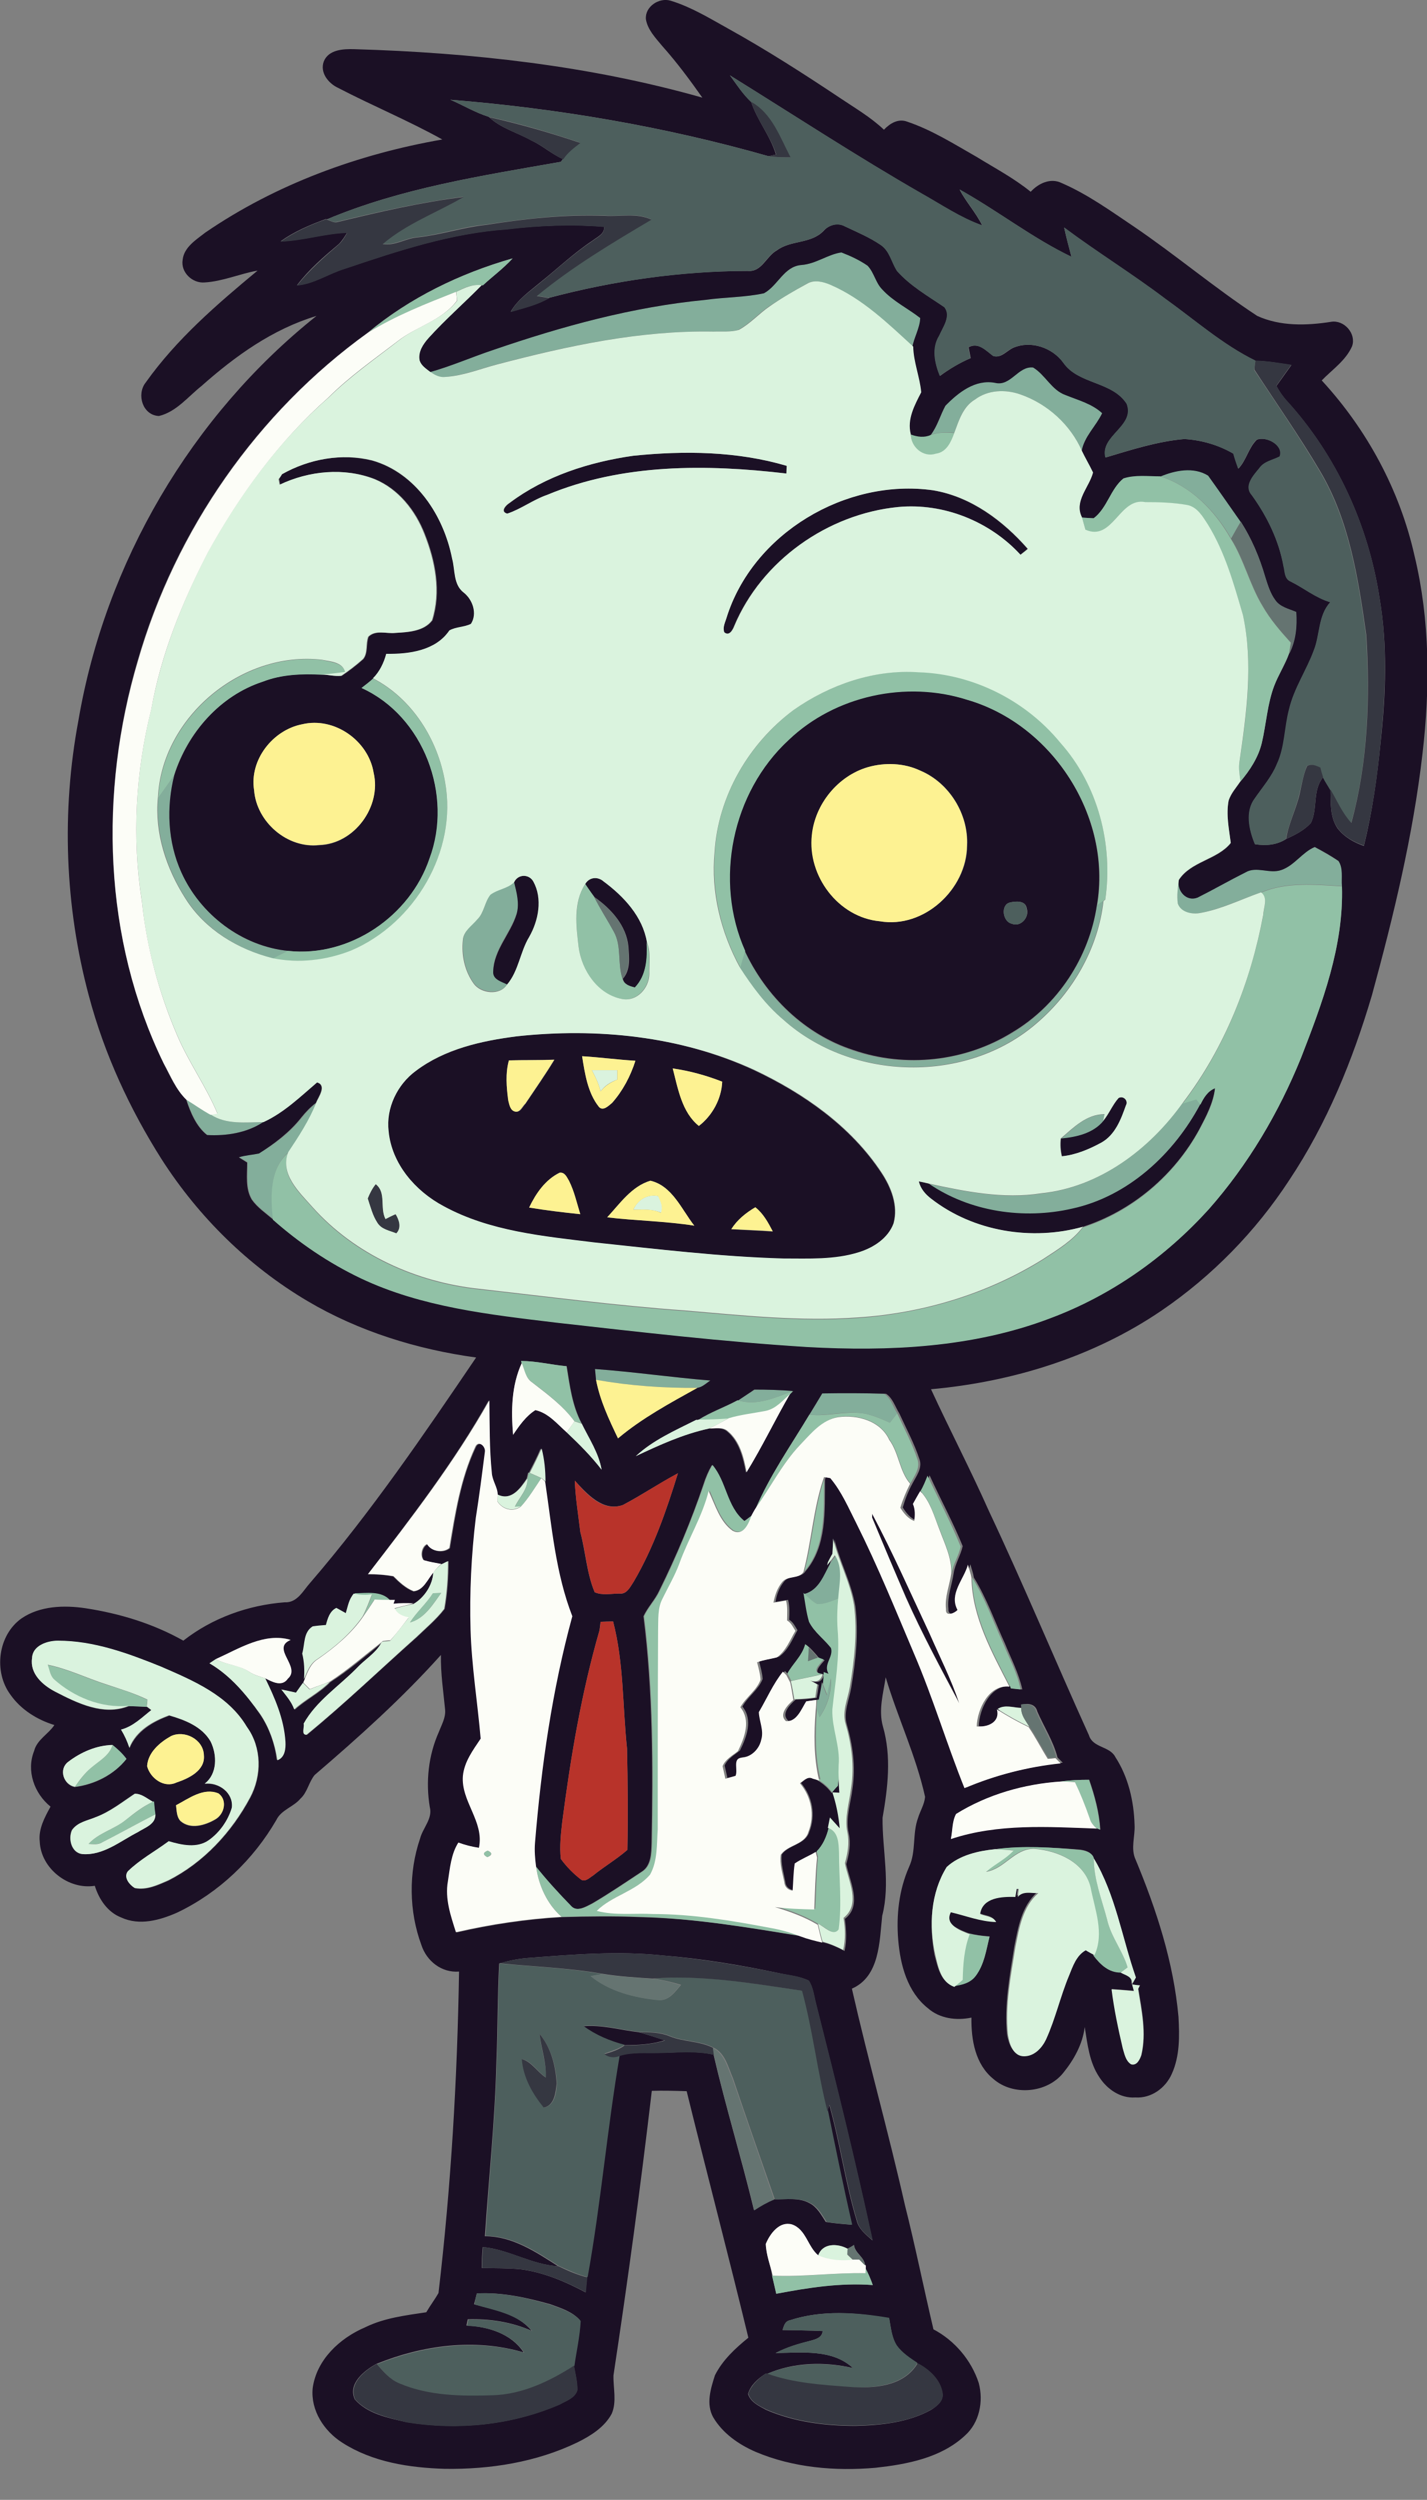 <?xml version="1.0" encoding="utf-8"?>
<!-- Generator: Adobe Illustrator 19.2.0, SVG Export Plug-In . SVG Version: 6.00 Build 0)  -->
<svg version="1.1" id="Layer_1" xmlns="http://www.w3.org/2000/svg" xmlns:xlink="http://www.w3.org/1999/xlink" x="0px" y="0px"
	 viewBox="0 0 409.4 716.9" style="enable-background:new 0 0 409.4 716.9;" xml:space="preserve">
<rect x="0" y="0" width="409.4" height="716.9" fill="#808080" stroke="none"/>
<style type="text/css">
	.st0{fill:#83AE9B;}
	.st1{fill:#1B1025;}
	.st2{fill:#4D5F5D;}
	.st3{fill:#353741;}
	.st4{fill:#91C1A6;}
	.st5{fill:#DAF3DE;}
	.st6{fill:#FCFDF7;}
	.st7{fill:#657471;}
	.st8{fill:#FDF292;}
	.st9{fill:#B8332A;}
</style>
<path class="st0" d="M229.9,76c4.2-0.3,7.6-3.1,11.7-3.9c2.6,1.1,5.2,2.2,7.5,3.8c1.9,1.9,2.3,4.8,4.2,6.8c3.1,3.3,7.4,5.4,10.9,8.2
	c-0.1,2.9-1.8,5.6-2.3,8.5c-7.2-6.7-14.5-13.7-23.7-17.7c-2.1-0.9-4.7-1.6-6.8-0.3c-3.6,2-7.2,4.1-10.7,6.4c-3.1,2.1-5.6,5-8.9,6.8
	c-2.4,0.7-4.9,0.4-7.3,0.5c-21-0.4-41.8,4.1-62,9.4c-5,1.3-9.8,3.3-15,3.6c-1.6,0.3-2.9-0.6-4.2-1.4c6.1-1.7,12-4.3,18-6.3
	c19.8-6.8,40.1-12.4,61-14.4c5.6-0.8,11.3-0.7,16.8-1.9C223.2,82,224.9,76.4,229.9,76z"/>
<path class="st0" d="M285.6,109.6c4.5,1.2,6.6-4.9,10.9-4.4c3.5,2.1,5.3,6.5,9.3,7.9c3.6,1.4,7.5,2.5,10.5,5.2
	c-1.7,3.8-5.2,6.8-5.9,11c-3.3-7.5-10-13.5-17.7-16.2c-4.3-1.5-9.3-1.3-13,1.5c-3.5,2-4.6,6-5.9,9.5c-2.2-0.2-4.5-0.1-6.7,0.5
	c2-2.5,2.7-5.7,4.3-8.5C275.1,112.4,279.9,108.5,285.6,109.6z"/>
<path class="st0" d="M332.9,136.6c4.3-1.8,9.6-2.9,13.8-0.3c3.1,4.4,6.2,8.8,9.3,13.2c-0.9,1.6-1.9,3.3-2.8,4.9
	C348.7,146.5,341.7,139.4,332.9,136.6z"/>
<path class="st0" d="M45.4,228.8c1.4-2.2,3.1-4.3,4.6-6.5c-2.3,9.1-2,19.1,2,27.8c5.5,12.2,17.4,21.4,30.8,22.6
	c-1.5,0.6-2.9,1.4-4.3,2.2c-10-2.5-19.5-8.3-25.1-17.1C47.9,249.2,44.5,239,45.4,228.8z"/>
<path class="st0" d="M367.6,249.5c3.8-1.3,5.9-5.1,9.6-6.6c2.3,1.3,4.6,2.6,6.8,4c1.5,2.1,0.8,4.8,1,7.2c-7.7-0.5-15.9-1.3-23.2,1.8
	c-5.8,2-11.3,4.7-17.3,5.9c-2.4,0.5-5.7,0-6.6-2.7c-0.3-2.3,0-4.6,0.3-6.8c-0.6,3.1,2.2,6.3,5.4,5c4.6-2.3,9.1-4.9,13.7-7.2
	C360.5,248.3,364.2,250.7,367.6,249.5z"/>
<path class="st0" d="M140.7,256.5c2-1.5,4.9-1.7,6.8-3.6c0.7,2.9,1.7,6.1,0.7,9.1c-1.8,5.6-6.6,10.3-6.7,16.4
	c-0.2,2.4,2.5,2.9,4.1,3.8c-2,3.2-7.5,2.6-9.6-0.2c-2.6-3.6-3.5-8.2-3.1-12.6c0.2-2.5,2.5-4,4.1-5.8
	C138.9,261.8,139,258.7,140.7,256.5z"/>
<path class="st0" d="M314.7,259.6c0.5-0.3,1.4-1,1.8-1.3c-1.5,13.5-8.8,26.2-19.1,35c-20.1,17.5-53.1,16.7-72.8-1
	c-5-4.2-8.9-9.5-12.4-14.9c0.5-1.6,1-3.2,1.4-4.7c6.1,13.2,17.3,24.1,31.2,28.6c14.9,5.1,32,3.2,45.5-5
	C303.4,288.5,312.6,274.6,314.7,259.6z"/>
<path class="st0" d="M339.3,316.3c1.3-0.4,2.6-0.8,3.9-1.2c0.3,0.4,0.9,1.1,1.2,1.5c-7.6,14.3-20.7,26.5-36.8,30.1
	c-13.9,3.2-29.3,1-41.2-7.2c10.6,2.3,21.5,4.5,32.3,2.8C315.4,340.5,329.8,329.6,339.3,316.3z"/>
<path class="st0" d="M53.5,315.3c2.3,1.5,4.6,3,6.9,4.3c4.5,3,10.1,2.2,15.2,2.2c-4.8,3-10.6,4-16.1,3.7
	C56.5,323.1,54.7,319,53.5,315.3z"/>
<path class="st0" d="M86.6,320.5c1.2-1.5,2.6-3,4.2-4.2c-2,5.1-5,9.6-8,14.1c-5.4,4.6-5.1,12.7-4.4,19.2c-2.1-1.8-4.5-3.4-6.1-5.7
	c-1.8-3.2-1.2-7-1.3-10.6c-0.6-0.4-1.8-1.1-2.4-1.5c1.9-0.6,3.9-0.6,5.8-1.1C79,328,83.3,324.7,86.6,320.5z"/>
<path class="st0" d="M304.4,326.6c3.6-3.2,7.4-7.1,12.6-7c-0.1,0.5-0.3,1.5-0.4,1.9C313.7,325.1,308.8,326.2,304.4,326.6z"/>
<path class="st0" d="M170.7,392.6c11,0.8,22,2.4,33,3.3c-1.2,0.8-2.2,1.9-3.7,2.1c-9.7,0.1-19.5-0.6-29.1-2.3
	C170.9,394.9,170.8,393.4,170.7,392.6z"/>
<path class="st0" d="M211.8,401.6c1.6-1.1,3.2-2.1,4.8-3.1c3.7,0,7.4,0.1,11,0.4C222.6,400.7,217.2,403.3,211.8,401.6z"/>
<path class="st0" d="M235.9,399.6c5.9-0.1,11.8-0.1,17.7,0.1c2,1.2,2.6,3.8,3.8,5.6c-0.7,0.9-1.4,1.8-2.1,2.7
	c-2.5-1.1-5-2.3-7.8-2.7c-5.1-0.8-10.2,0.9-15.3,0.4C233.5,403.7,234.7,401.7,235.9,399.6z"/>
<path class="st0" d="M230.5,456.8c4.1-1.1,5.5-5.3,7.3-8.6l-0.2,0.9c0.5-0.7,1.6-2.2,2.2-2.9c2.4,3.7,1.3,8.1,1,12.1
	c-2,0.7-4.1,1.9-6.3,1.7C232.8,459.4,231.7,457.9,230.5,456.8z"/>
<path class="st0" d="M238.3,481.4c0.2,4-1,7.9-3.3,11.2c-0.2-0.6-0.6-1.8-0.7-2.3c0-0.8,0.1-2.3,0.2-3c0.4-1.7,0.8-3.3,0.9-5
	l0.6,0.9c0.4,1,0.8,2,1.2,3C237.6,484.5,237.9,483,238.3,481.4z"/>
<g>
	<g>
		<path class="st1" d="M185.3,5.5c-0.3-3.6,3.8-6.3,7.1-5.3c5.9,1.8,11.1,5,16.5,8c11,6.1,21.6,12.9,32.1,19.9
			c4.3,2.9,8.8,5.5,12.6,9.1c1.7-1.8,4.1-3.3,6.7-2.3c7.1,2.4,13.4,6.4,19.9,10.1c5.2,3.2,10.7,6.1,15.5,10c2.2-2.4,5.7-4.1,8.9-2.5
			c7.4,3.2,13.9,7.9,20.6,12.4c12.1,8.2,23.3,17.7,35.5,25.7c6.6,3,14.1,2.8,21.1,1.7c3.8-0.7,7.4,3.4,6.1,7
			c-1.8,4.1-5.7,6.7-8.7,9.8c13,14.1,22.4,31.5,26.6,50.2c4.5,18.6,4.5,38,2.3,56.9c-2.7,23.4-8.3,46.5-14.5,69.2
			c-5.5,18.6-12.9,36.8-23.7,53c-9.6,14.7-22.1,27.5-36.6,37.4c-19.5,13.3-42.8,20.5-66.2,22.6c5.4,11.7,11.4,23.2,16.6,34.9
			c10,21.2,19,42.9,28.7,64.3c1.1,3.7,6,3.1,7.6,6.3c3.7,5.7,5.3,12.6,5.5,19.4c0.2,3.3-1.2,6.8,0.3,10c6,14.4,10.9,29.5,12.3,45.1
			c0.3,5.5,0.4,11.2-1.9,16.3c-1.8,4.1-5.9,7.1-10.5,6.8c-4.3,0.3-8.1-2.4-10.3-5.8c-2.9-4.3-3.4-9.5-4.2-14.4
			c-0.6,4.9-3.1,9.4-6.2,13.2c-4.7,5.8-14.4,6.6-20,1.7c-5.2-4.2-6.4-11.2-6.3-17.6c-4.3,0.9-9.1,0.3-12.5-2.7
			c-5.9-4.7-7.9-12.4-8.5-19.5s0.2-14.4,3.1-21c2.1-4.5,0.9-9.6,2.6-14.1c0.6-2,1.8-3.8,2-6c-2.6-11.8-7.9-22.8-11.3-34.3
			c-0.7,4.6-2.1,9.4-0.8,14.1c2.5,8.6,1.4,17.6-0.1,26.2c-0.1,9.3,2.3,18.8-0.1,28.1c-0.8,7.4-0.7,17.4-8.7,20.9
			c4.7,20.7,10.5,41.2,15.2,62c3,11.9,5.4,23.8,8.2,35.7c6.1,3.2,10.9,8.9,13,15.4c1.4,5.3,0.2,11.4-4,15.1
			c-6.9,6.4-16.6,8.2-25.6,9.2c-11.6,1-23.7,0-34.5-4.6c-4.8-2.1-9.4-5.3-12.1-9.9c-2.1-3.8-0.7-8.2,0.5-12
			c2.2-4.4,5.9-7.8,9.6-10.8c-5.7-23.6-11.9-47.1-17.7-70.7c-3.3-0.1-6.7-0.2-10-0.1c-3.2,27.3-6.9,54.5-11,81.6
			c-0.1,3.6,1,7.5-0.5,11c-2.1,3.9-6,6.3-9.8,8.2c-11.8,5.7-25.1,7.8-38.1,7.6c-10.1-0.3-20.7-1.9-29.4-7.5
			c-5.2-3.3-9.1-9.2-8.5-15.6c1.1-8.2,7.8-14.4,15.1-17.5c5.5-2.7,11.6-3.4,17.5-4.3c1.1-1.9,2.4-3.6,3.5-5.5
			c3.6-30.6,5.4-61.4,5.9-92.2c-5,0.4-9.3-3-10.8-7.6c-3.6-9.7-3.7-20.8-0.4-30.5c0.8-3.1,3.7-5.8,2.8-9.1
			c-1.2-7.2-0.4-14.8,2.6-21.5c0.8-2.1,2-4.1,1.8-6.4c-0.5-5.2-1.3-10.4-1.2-15.7c-11.1,12.4-23.6,23.6-36.2,34.4
			c-1.7,2-2.1,5-4.1,6.8c-2,2.4-5.5,3.2-6.9,6.1c-6.6,11.4-16.5,20.9-28.5,26.6c-5,2.2-10.8,3.8-16,1.4c-3.9-1.5-6.4-5.2-7.6-9.1
			c-7.6,1.2-15.5-5-15.8-12.7c-0.4-3.6,1.4-6.9,3.1-10c-4.7-3.8-7-10.3-4.7-16c0.8-3.2,4.1-4.8,5.8-7.4C10.7,493.2,6,490.3,3,486
			c-4.9-6.6-3.6-17.1,3.2-21.9c5.3-3.6,12.2-3.8,18.3-2.9c9.8,1.5,19.4,4.4,28.1,9.3c8.3-6.5,18.6-10.2,29.1-11
			c3.6,0.2,5.3-3.4,7.3-5.6c17.5-20.3,32.6-42.5,47.6-64.6c-16.9-2.3-33.7-7.5-48.4-16.2c-16.9-10-31.2-24.1-41.8-40.6
			c-9.2-14.5-16.5-30.3-20.9-46.9c-6.9-25.7-7.9-52.9-3-79c7.7-45.2,32.4-87.4,68.3-116c-12.6,3.8-23.3,11.5-33,20.1
			c-3.9,3.1-7.2,7.4-12.2,8.6c-4.7-0.2-6.5-6.2-3.8-9.6c8.8-12.4,20.4-22.4,32.1-32.1c-5.1,0.9-10,3.1-15.2,3.4
			c-3.5,0.3-6.9-2.9-6.3-6.5c0.4-3.6,3.8-5.7,6.5-7.8c20.3-13.9,43.9-22.5,68-26.7c-9.7-5.4-20.1-9.7-29.9-14.8
			c-2.8-1.3-5.3-4.4-4.1-7.6c1.4-3.4,5.6-3.6,8.8-3.5c33.6,1,67.4,4.7,99.8,13.9c-3.6-5.1-7.3-10.1-11.5-14.8
			C188,10.8,185.8,8.5,185.3,5.5z M209.4,21.6c1.9,2.6,3.7,5.4,6.1,7.6c1.7,5.3,5.5,9.7,7.1,15.1c-0.5,0.1-1.5,0.4-2.1,0.5
			c-29.8-8.5-60.4-13.7-91.3-16.2c3.7,1.6,7.2,3.7,11,4.9c3.5,3.3,8.2,4.5,12.3,6.8c3.2,1.5,5.8,3.9,9,5.3l-0.6,0.8
			c-22.7,4-45.7,7.5-67.1,16.5l-0.3-0.1c-4.6,1.7-9.1,3.6-13,6.4c6.4-0.2,12.6-2.3,19.1-2.5c-0.7,1.1-1.4,2.3-2.4,3.3
			c-4.3,3.6-8.6,7.3-12,11.8c4.9-0.4,9.1-3.4,13.8-4.8c15.1-5.1,30.6-10.2,46.6-11.3c9.2-1.1,18.5-1.4,27.7-0.7
			c0.2,2.1-1.9,2.9-3.3,4c-5.3,3.5-9.9,7.9-14.9,11.9c-3.1,2.6-6.5,4.9-8.6,8.5c3.8-1.1,7.7-2,11.1-4c18.5-4.9,37.7-7.7,56.9-7.7
			c4.1,0.4,5.3-4.2,8.4-5.9c4-3,9.8-1.8,13.4-5.6c1.5-1.7,4-2.5,6.1-1.3c3.5,1.7,7.2,3.2,10.4,5.4c2.5,1.8,3.1,5,4.6,7.4
			c3.8,4.3,8.9,7.2,13.6,10.4c2,2.6-0.5,5.7-1.5,8.2c-2.2,3.6-1.3,7.9,0.2,11.5c2.7-2,5.7-3.8,8.8-5.1c-0.2-1-0.4-2.1-0.6-3.1
			c2.8-1.6,5,1,7.1,2.5c2.3,0.7,3.9-1.6,5.8-2.4c5-2.1,11.1,0,14.3,4.3c4.4,6.3,14,5.3,18.2,11.8c2.5,6.4-7.8,9.2-6.1,15.4
			c7.4-2.2,14.8-4.6,22.6-5.3c4.9,0.3,9.8,1.7,14.1,4.2c0.5,1.4,0.9,2.8,1.4,4.3c2.3-2.4,2.9-6,5.3-8.3c2.7-1.1,7.8,1.5,6.6,4.8
			c-2,1.1-4.4,1.4-5.8,3.3c-1.7,2.1-4.6,5.1-2.2,7.8c4.4,6.1,7.7,13,9.1,20.4c0.5,1.5,0.3,3.6,1.9,4.3c3.9,1.9,7.3,4.7,11.5,6
			c-3.5,3.8-2.9,9.2-4.7,13.8c-2.1,5.8-5.7,10.9-7.1,16.9c-1.3,5.2-1.1,10.8-3.5,15.7c-1.5,3.6-4.1,6.6-6.3,9.8
			c-2.9,3.8-1.7,9.1,0,13.2c3.1,0.5,6.3,0.2,8.9-1.5c2.6-1.2,5.2-2.5,7.1-4.6c2-4.1,0.4-9.4,3.5-13.1c0.6,1.3,1.4,2.4,2.1,3.6
			c0.1,3.7-0.2,7.7,2,11c1.9,2.5,4.7,4.1,7.6,5.1c2.4-9.8,3.8-19.7,4.8-29.8c1.5-13.7,2-27.6-0.3-41.2
			c-3.2-20.9-12.3-40.9-26.6-56.6c-1.2-1.3-2.2-2.8-3-4.3c1.4-2,2.9-4,4.3-6c-3.4-0.5-6.9-1.2-10.3-1.2
			c-9.4-4.6-17.3-11.7-25.8-17.7c-9.5-7.2-19.6-13.4-29.1-20.5c0.6,2.8,1.4,5.6,2.1,8.4c-11.3-5.5-21.2-13.3-32.1-19.3
			c1.9,3.6,4.7,6.6,6.5,10.3c-6.2-2.2-11.6-5.9-17.3-9.1C245.8,44.8,227.7,33,209.4,21.6z M229.9,76c-5,0.4-6.7,5.9-10.7,8.1
			c-5.5,1.2-11.2,1.1-16.8,1.9c-20.9,2-41.2,7.6-61,14.4c-6,2-11.9,4.6-18,6.3c-1.1-1-2.6-1.8-3.1-3.3c-0.5-2.5,1-4.7,2.6-6.5
			c4.8-5.3,10.2-10,15.2-15.1h0.4c2.9-2.6,6-4.8,8.5-7.7c-15,4.3-29.5,11.3-41.5,21.3c-31.7,22.8-55.2,56.5-66,94
			c-11.1,37.7-10,79.8,7.4,115.5c1.9,3.6,3.5,7.5,6.5,10.4c1.2,3.7,2.9,7.8,6,10.2c5.6,0.3,11.4-0.6,16.1-3.7
			c5.8-2.7,10.5-7.3,15.4-11.4c2.9,0.9,0.4,4.1-0.3,5.9c-1.6,1.2-3,2.7-4.2,4.2c-3.3,4.2-7.7,7.5-12.1,10.3
			c-1.9,0.4-3.9,0.5-5.8,1.1c0.6,0.4,1.8,1.1,2.4,1.5c0,3.5-0.6,7.4,1.3,10.6c1.6,2.3,4,3.9,6.1,5.7c7.6,6.7,16,12.5,25.2,16.8
			c17.5,8.3,37,10.3,56,12.7c24,2.7,48,5.5,72.1,7c23.4,1.3,47.5,0.2,69.6-8.2c17.4-6.6,33.1-17.5,45.6-31.3
			c11.3-12.8,20.1-27.7,26.5-43.5c6.1-15.7,12.3-32,11.7-49.1c-0.2-2.4,0.4-5.1-1-7.2c-2.2-1.5-4.5-2.8-6.8-4
			c-3.6,1.5-5.8,5.3-9.6,6.6c-3.4,1.2-7.1-1.2-10.3,0.7c-4.6,2.3-9.1,4.9-13.7,7.2c-3.2,1.3-6-1.9-5.4-5c3.5-5.4,11.1-5.8,14.9-10.6
			c-0.5-4-1.4-8.2-0.6-12.2c0.7-2.1,2.2-3.7,3.4-5.5c2.7-3.2,5.1-6.8,6.1-11c1.3-5.5,1.5-11.2,3.6-16.5c1.2-3.1,3.1-5.9,4.2-9.1
			c1.9-3.7,2.3-7.9,2-12c-2.1-0.9-4.7-1.4-6-3.4c-1.4-2-2.1-4.4-2.9-6.7c-1.6-5.6-3.8-11-7-15.8c-3.1-4.4-6.2-8.9-9.3-13.2
			c-4.2-2.6-9.5-1.5-13.8,0.3c-3.5,0-7.2-0.5-10.5,0.6c-3.8,3-4.6,8.5-8.6,11.4c-0.8-0.1-2.5-0.2-3.4-0.2c-2.3-4.6,2.1-8.6,3.2-12.8
			c-0.9-2.1-2.2-4.1-3.2-6.2c0.7-4.3,4.1-7.2,5.9-11c-2.9-2.7-6.8-3.7-10.5-5.2c-4-1.4-5.8-5.8-9.3-7.9c-4.3-0.5-6.4,5.5-10.9,4.4
			c-5.7-1.1-10.6,2.8-14.3,6.6c-1.5,2.8-2.3,5.9-4.3,8.5c-1.9,0.9-4,0.6-5.9-0.1c-1.1-4.3,1.2-8.3,3-12c-0.4-4.4-2.2-8.6-2.3-13.1
			c0.5-2.9,2.2-5.6,2.3-8.5c-3.6-2.8-7.8-4.8-10.9-8.2c-1.9-1.9-2.3-4.8-4.2-6.8c-2.3-1.6-4.9-2.8-7.5-3.8
			C237.6,72.9,234.1,75.7,229.9,76z M149.5,390.3l0.2,0.5c-3,6.5-3,13.7-2.5,20.6c1.8-2.6,3.7-5.3,6.4-7.1c3.7,0.7,6.2,4,9,6.4
			c3.5,3.4,7,6.8,10,10.7c-0.9-4.8-3.6-8.9-5.7-13.2c-2.7-5.1-3.4-10.8-4.3-16.4C158.1,391.4,153.9,390.3,149.5,390.3z M170.7,392.6
			c0.1,0.8,0.2,2.3,0.3,3.1c1.2,5.9,3.8,11.4,6.3,16.8c6.9-5.9,14.9-10.2,22.8-14.5c1.4-0.2,2.5-1.3,3.7-2.1
			C192.7,395,181.7,393.4,170.7,392.6z M211.8,401.6h-0.3c-3.7,2-7.6,3.3-11.2,5.6h-0.6c-6,3.1-12.3,5.8-17.3,10.4
			c6.7-3.2,13.5-6.3,20.9-7.9c1.8,0.1,3.8-0.5,5.3,0.8c3.5,2.9,4.6,7.6,5.4,11.8c4.5-7.3,8.3-15,12.5-22.5l0.9-0.9
			c-3.7-0.3-7.3-0.4-11-0.4C215,399.5,213.4,400.5,211.8,401.6z M235.9,399.6c-1.2,2-2.5,4.1-3.7,6.1c-5.4,8.9-11.4,17.5-15.5,27.1
			c-0.2,0.4-0.7,1.3-1,1.8c-0.6,0.4-1.7,1.3-2.3,1.7c-5-4.1-5.1-11.3-9.2-16.1c-1,1.7-1.8,3.6-2.4,5.5c-3.5,10.4-7.8,20.6-12.7,30.5
			c-1.2,2.6-3.3,4.7-4.5,7.3c2.7,21.6,2.7,43.4,2.3,65.1c-0.1,2.9-0.1,6.5-2.9,8.2c-4.7,3.1-9.4,6.3-14.2,9.1
			c-1.8,0.9-4.5,2.6-6.2,0.6c-3.5-3.6-6.9-7.3-10-11.2c-0.3-2.3-0.5-4.6-0.3-6.9c1.8-21.9,4.9-43.7,10.7-64.9
			c-4.8-12.3-5.9-25.8-7.8-38.6c0-3.2-0.2-6.4-1.1-9.5c-1,2.4-2.2,4.7-3.4,7l-0.2-0.1c-0.1,0.4-0.3,1.3-0.4,1.7
			c-1.9,2.9-4.5,6.5-8.5,4.7c-0.1-2.2-1.7-4.2-1.7-6.4c-0.7-6.9-0.5-13.8-0.7-20.7c-9.9,17.7-22.4,33.8-34.7,49.9
			c2.4,0,4.9,0.1,7.3,0.6c1.7,1.7,3.5,3.4,5.8,4.3c2.9-0.2,4-3.5,5.7-5.4c-0.2,3.6-2.6,7.2-5.7,9c-1.9-0.2-3.9-0.1-5.8,0.1l0.4-1.1
			c-0.3,0-1,0-1.4,0c-2.5-2.8-6.8-2-10.1-2l0.2,0.3l-0.4-0.1c-1.4,1.6-1.7,3.6-2.1,5.6c-0.9-0.5-1.8-1-2.7-1.5c-1.9,0.9-2.5,3-3,4.9
			c-1.3,0.1-2.6,0.3-3.8,0.4c-2.8,1.7-2.3,5-3,7.8c0.6,2.4,0.7,4.9,0.5,7.4l-0.4,0.9c-0.7,0.9-1.3,1.8-2,2.8
			c-1.4-0.3-2.8-0.6-4.1-0.9c1.3,1.8,2.9,3.5,3.7,5.7c3.2-2.9,7.2-4.8,10.2-7.9c5.2-3.3,9.9-7.4,14.8-11.3c-1.6,3.1-4.8,4.8-7.1,7.3
			c-5.1,5.2-11.6,9.4-15.2,15.9c0.3,1-0.7,3.2,0.8,3.2c10.8-8.9,21-18.7,31.5-28c2.7-2.6,5.7-5.1,8-8.1c0.8-4.5,1.1-9.1,1.1-13.7
			c-0.5,0.2-1.4,0.7-1.9,0.9c-1.7-0.3-3.4-0.6-5.1-1.1c-1.1-1.2-0.5-4,1-4.6c1.2,2.2,4.6,2.6,6.4,1.1c1.6-9.8,3.1-19.8,7.4-28.9
			c0.9-2.2,3.1-0.2,2.8,1.4c-0.8,6.3-1.5,12.6-2.6,18.9c-1.3,10.6-1.8,21.4-1.5,32.1c0.3,10.4,2,20.8,2.9,31.2
			c-2.2,3.3-4.7,6.6-5.1,10.7c-0.6,7.4,6.1,13.1,4.6,20.6c-2-0.3-4-0.8-5.9-1.5c-2.1,3.3-2.4,7.3-3,11.1c-0.9,5,0.8,9.9,2.3,14.6
			c10-2.3,20.1-3.8,30.3-4.4c7.4-0.2,14.9-0.3,22.3,0c15.6,0.3,31.1,3,46.5,5.5c2,0.7,4.2,1.2,6.3,1.8c2.1,0.5,4,1.4,5.9,2.4
			c0.7-3,0.5-6.1,0.1-9.2c5.1-3.9,1.4-10.7,0.4-15.7c0.8-2.9,1.4-5.8,0.7-8.8c-1-4.4,0.6-8.7,1.1-13c0.9-6.1,0.1-12.2-1.6-18.1
			c-1.1-3.6,0.6-7.1,1.2-10.6c1.3-7.8,2.2-15.7,1.2-23.5c-1.1-6.6-4.4-12.6-6-19.1c0,1.5-0.1,2.9-0.2,4.4c-0.6,0.8-0.9,1.7-1.1,2.6
			c-1.8,3.3-3.2,7.5-7.3,8.6c0.5,2.8,0.8,5.6,1.6,8.3c1.5,2.9,4.3,4.9,6.3,7.5c0.8,2.6-2.3,4.8-0.7,7.4l-1.4-0.5
			c-0.1,0.9-0.2,2.6-0.2,3.5l-0.6-0.9c-0.2,1.7-0.6,3.4-0.9,5c-0.7,0.1-2.2,0.3-2.9,0.4c-1.4,2.2-2.6,5.9-5.8,5.7
			c-2.3-2,0.5-4.7,2.1-6.1l0,0c2,0,4-0.2,6-0.5c0.2-0.9,0.5-2.8,0.6-3.7c-0.5-0.3-1.6-0.9-2.1-1.2c1.9,0.8,3.1,0.2,3.6-1.8
			c-3.8-0.1-0.9-2.8,0.2-4.1l-1.6-0.6c-0.8-1-1.7-2-2.6-2.9c-0.3-0.2-0.8-0.7-1.1-0.9c-0.8,3.3-3.5,5.6-5.1,8.5l-1-1
			c-2.8,3.5-4.6,7.7-6.9,11.6c0.1,2.6,1.5,5.2,0.7,7.9c-0.6,2.8-2.9,5.1-5.9,5.2c-2.4,0.5-0.7,3.6-1.5,5.2c-0.7,0.2-2.2,0.6-2.9,0.8
			c-0.3-1.2-0.5-2.4-0.8-3.6c0.9-2,2.8-3,4.4-4.3c1.9-3.8,3.8-8.8,0.7-12.6c1.6-2.9,4.6-4.8,5.8-7.9c-0.1-1.7-0.6-3.4-1-5
			c1.8-0.6,3.8-0.9,5.7-1.4c2.6-1.8,3.8-4.9,5.3-7.6c-0.7-1.1-1.2-2.3-2.4-3c0.1-1.9,0.2-3.8-0.3-5.7c-0.9,0.1-2.7,0.4-3.6,0.6
			c0.3-2.1,1.1-4.2,2.5-5.9c1.5-1.9,4.8-0.8,6.1-2.9c6.2-7.2,5.5-17.4,5.6-26.3l0.3-0.9c0.4,0.1,1.3,0.2,1.8,0.3
			c3.3,3.9,5.2,8.7,7.6,13.2c6.1,12.2,11.2,24.8,16.5,37.3c5.4,12.6,9.3,25.7,14.4,38.4c8.8-3.7,18.2-6.1,27.6-7.1
			c-0.5-0.5-1-1-1.5-1.5c-1.2-4.7-3.9-8.8-5.8-13.2c-0.5-2.1-2.5-2.4-4.3-2l0.1,1c-2.3,0-4.8-1.1-6.8,0.3c1,3.7-2.7,5.3-5.8,4.9
			c0.2-5,3.5-12.1,9.4-11.4l0.3,0.6c0.7,0.1,2.1,0.2,2.8,0.3c-1-4.6-3.2-8.8-5-13.2c-2.9-6.3-5.2-12.9-8.9-18.9
			c-0.2-1.3-0.7-2.6-1-3.8c-1.2,4.3-5.5,8.5-3,13c-0.8,1-3.5,2.1-3.3-0.2c-0.4-3.5,1-6.8,1.5-10.2c0.4-2.7,2-5.1,2.6-7.8
			c-2.8-6.9-6.4-13.5-9.5-20.3c-0.5,1.5-1.2,3-2,4.4c-0.7,1.2-1.4,2.5-2.1,3.7c0.6,1.5,0.6,3.2,0.4,4.9c-1.8-0.7-3-2.2-4-3.8
			c0.7-2.4,1.6-4.7,2.8-6.9c1.1-2.1,2.9-4.4,2-6.9c-1.5-4.6-3.8-8.8-5.8-13.2c-1.2-1.9-1.9-4.4-3.8-5.6
			C247.7,399.5,241.8,399.5,235.9,399.6z M178.7,431.6c-5.7,2-10.3-3.2-13.8-7c0.2,5,1,9.9,1.6,14.8c1.5,5.7,1.8,11.7,4.1,17.2
			c2.1,1,4.8,0.4,7.1,0.4c2.1,0.3,3.1-1.9,4.1-3.4c5.7-9.7,9.4-20.4,12.7-31.1C189.1,425.4,184,428.8,178.7,431.6z M172.3,465.1
			c-0.1,0.6-0.2,1.8-0.3,2.4c-5.2,18-8.3,36.5-10.7,55c-0.4,3.5-0.8,7.1-0.4,10.6c1.7,2.3,3.7,4.3,5.9,6c1.2,0.6,2.3-0.6,3.3-1.2
			c3.2-2.6,6.8-4.7,9.9-7.4c0.2-9.7,0.1-19.4-0.1-29c-1.3-12.2-0.9-24.6-4-36.5C174.7,465,173.5,465,172.3,465.1z M61.9,475.8
			c-0.6,0.4-1.2,0.8-1.8,1.2c6,3.5,10.5,8.9,14.4,14.5c2.7,3.9,4.3,8.5,4.9,13.2c2.2-0.7,2.4-3.3,2.3-5.3c-0.4-6.5-3-12.5-5.8-18.2
			c2,1,4.8,2.7,6.5,0.1c3.9-3.4-5-8.8,0.8-11.1C75.8,468.1,68.6,472.8,61.9,475.8z M9.2,475.5c-0.7,4.5,3.1,7.8,6.7,9.7
			c6.4,3.3,13.8,7,21.1,4.1c1.7,0,3.5,0.1,5.2,0.2c0.3,0.3,1,0.8,1.3,1c-2.7,2.1-5.3,4.7-8.7,5.6c1,1.6,1.8,3.4,2.4,5.2
			c2-4.9,6.8-7.6,11.4-9.3c4.5,1.3,9.5,3.2,11.9,7.5c1.8,3.8,1.9,9.3-1.7,12.1c4-0.5,8.3,2.6,7.8,6.9c-1.1,3.7-3.5,7-6.6,9.3
			c-3.4,2.4-7.8,1.4-11.5,0.3c-3.9,2.9-8.2,5.2-11.7,8.6c-1.4,1.7,0.4,3.8,1.9,4.8c3.4,0.7,6.7-0.9,9.7-2.2
			c10.1-5.2,18.1-13.8,23.4-23.7c3.4-6.3,3.4-14.4-0.9-20.3c-5.3-9.1-15.4-13.3-24.7-17.3c-9.4-3.8-19.3-7.4-29.5-7.4
			C13.6,470.5,9.3,471.9,9.2,475.5z M49,497.9c-3.2,1.8-6.5,4.7-6.8,8.6c0.9,3.4,4.9,6.3,8.4,4.7c3.5-1.1,8.3-3.4,7.9-7.8
			C58.4,498.8,52.9,496,49,497.9z M19.5,505.3c-2.7,2.1-1.3,6.5,1.9,7.2c5.7-0.7,11.3-3.5,14.8-8c-1.2-1.5-2.6-2.8-4-4
			C27.7,500.5,23.2,502.5,19.5,505.3z M274.3,520.2c-1.1,2.1-0.9,4.7-1.5,7.1c13.5-4.5,27.9-3.5,41.9-3l1,0.4
			c-0.3-4.9-1.6-9.7-3.2-14.3c-2.7,0-5.5,0.1-8.1,0.5C293.8,511.7,283.3,514.7,274.3,520.2z M50.5,517.7c0.2,1.6,0.1,3.4,1.3,4.6
			c2.8,2.5,7.1,1.2,10-0.5c2.6-1.5,3.5-5.5,0.9-7.4C58.4,512.5,54.2,515.8,50.5,517.7z M27.5,521.1c-2.4,1.1-5.2,1.4-6.9,3.7
			c-1.1,2.5-0.2,6.5,2.9,6.9c6,0.5,10.9-3.7,16-6.3c2-1.3,5.1-2.2,5-5.1c-0.1-1.2-0.3-2.5-0.4-3.7l-0.3,0.1
			c-1.7-0.9-3.2-2.4-5.2-2.3C35.1,516.7,31.6,519.5,27.5,521.1z M285.6,530.3c-4.9,0.5-10.2,1.7-13.9,5.1
			c-4.7,7.4-5.2,16.8-3.6,25.2c0.9,3.4,1.7,7.7,5.4,8.9c2.3-0.4,4.9-1,6.4-2.9c2.5-3.2,3.1-7.4,4-11.3c-2-0.1-4-0.4-6-0.9
			c-2.6-1-7.3-2.7-5.4-6.3c4.3,1.1,8.5,2.8,13,2.8c-0.9-1.7-3.1-1.5-4.6-2.3c0.7-4.8,6.4-4.9,10.1-4.9c0.1-0.6,0.3-1.8,0.4-2.3h0.6
			c-0.1,0.6-0.2,1.7-0.3,2.3c1.5-1.7,3.9-1,5.9-1.1c-4.5,4-5.5,10.1-6.6,15.6c-1.3,8.3-2.9,16.7-2.1,25.1c0.4,2.5,1.5,6,4.6,6.1
			c2.9,0,5.1-2.4,6.3-4.8c2.8-5.9,4.2-12.3,6.6-18.3c1.1-2.7,2.1-5.8,4.8-7.3c0.6,0.3,1.9,1,2.5,1.4l-0.1,0.3
			c1.9,2.5,4.2,4.8,7.7,4.8c1.4,0.8,3.8,1.3,3.2,3.5c0.4-0.7,0.8-1.4,1.2-2.1c-3.9-11.4-5.7-23.7-12.1-34.2
			c-0.5-1.7-2.6-2.2-4.1-2.3C301.7,529.8,293.6,529.3,285.6,530.3z M151.5,561.5c-2.8,0.2-5.6,0.8-8.3,1.6
			c-0.5,9.4-0.4,18.9-0.8,28.4c-0.4,16.6-2.2,33.2-3.3,49.8c7.9,0,14.6,4.5,21,8.6c-7.5-0.4-14.1-4.8-21.6-5.5c-0.2,2-0.3,4-0.3,6
			c3.8,0.1,7.5,0,11.3,0.4c6.6,0.9,12.7,3.5,18.5,6.6c0.1-1.5,0.3-2.9,0.4-4.3c3.8-21.1,5.6-42.5,9.2-63.6c3.5-1.1,7.2-0.7,10.9-0.8
			c5.4,0,10.9-0.7,16.2,0.5c3.5,15,8,29.7,11.6,44.6c1.8-1.3,3.7-2.3,5.7-3.1c3.4,0.1,7.1-0.6,10.2,1.1c2.2,1.1,3.4,3.4,4.7,5.4
			c2.4,0.4,4.9,0.6,7.3,0.8c-2.5-10.8-4.7-21.7-6.9-32.5c0.2-0.5,0.5-1.4,0.6-1.9c3.1,11,4.6,22.4,7.9,33.3c0.6,2.4,2.7,4,4.5,5.6
			c-4.9-22.7-10.5-45.3-16.2-67.8c-0.6-2.3-0.8-4.8-2.1-6.7c-2.7-1.3-5.8-1.5-8.8-2.2c-10.9-2.3-21.8-4.1-32.9-5
			C177.5,559.4,164.5,560.5,151.5,561.5z M324.8,569.1l0.6,1.8c-2.1-0.2-4.3-0.3-6.4-0.5c0.7,5.7,1.9,11.3,3.2,16.9
			c0.5,1.6,0.8,3.6,2.4,4.6c1.6,0.6,2.5-1.4,2.9-2.6c1.5-6.3,0.1-12.8-0.9-19l0.5-1C326.5,569.3,325.4,569.2,324.8,569.1z
			 M219.7,643.5c0.1,3.1,1.4,6.1,1.8,9.1c0.4,1.7,0.8,3.4,1.2,5.2c9.1-1.8,18.4-3.2,27.7-2.5c-0.6-1.7-1.3-3.4-2.2-5v-0.6
			c-0.2-2.5-2.9-3.5-3.2-5.9c-0.4,0.3-1.3,0.8-1.8,1.1c-2.9-1.6-7.3-1.7-8.5,2c-3-2.6-3.5-7.5-7.6-8.9
			C223.6,636.9,220.9,640.6,219.7,643.5z M136.8,657.7c-0.2,0.8-0.6,2.3-0.8,3.1c5.8,1.6,12.4,2.6,16.5,7.6
			c-5.7-2.5-12-3.5-18.3-3.3c-0.1,0.5-0.3,1.4-0.4,1.8c6.1,0.3,12.9,2.3,16.4,7.7c-13.9-4.1-28.9-2.1-42.2,3.3
			c-3.5,1.9-8.3,5.7-6.2,10.2c3.7,4.2,9.6,5.3,14.8,6.5c14.7,2.4,30.2,0.9,43.9-5.1c1.9-1,4.5-1.8,5.1-4.2c0-2.4-0.6-4.7-1-7
			c0.6-4.3,1.6-8.5,1.8-12.9c-2.2-2.5-5.5-3.5-8.5-4.6C151.1,658.9,144,657.3,136.8,657.7z M226.6,665.4c-1.4,0.3-1.7,1.6-2.1,2.8
			c3.8,0.1,7.7,0.1,11.5,0.3c-0.1,1.9-2.1,2.4-3.6,2.8c-3.4,0.9-6.8,1.9-9.9,3.5c7.4-0.1,16.3-1.2,22.2,4.3
			c-8.1-1.9-17-1.7-24.7,1.7l-0.3-0.1c-2.2,1.4-4.3,3.2-5.1,5.8c0.7,2.4,3.2,3.5,5.2,4.6c8.1,3.5,17,4.6,25.7,4.6
			c7.4-0.2,15.1-1,21.6-4.6c1.6-1,3.5-2.5,3.3-4.5c-0.5-4-3.8-7.1-7.2-8.8c-2.1-1.5-4.4-2.9-5.9-5c-1.5-2.4-1.7-5.2-2.2-7.9
			C245.7,663.1,235.8,662.4,226.6,665.4z"/>
	</g>
	<g>
		<path class="st1" d="M80.9,136c7.7-4.4,17.2-6.1,25.9-3.9c12.5,3.6,20.6,15.9,23,28.2c0.9,3.3,0.3,7.4,3.3,9.7
			c2.6,2.1,4,6.1,2.1,9c-1.9,1-4.3,0.8-6.2,1.9c-4,5.8-11.6,6.8-18.1,6.7c-0.8,2.6-1.9,5.1-3.8,7c-1.1,0.9-2.2,1.8-3.3,2.7
			c17.8,8.1,26.2,30.8,19.6,48.9c-5.6,16.6-23,28.4-40.6,26.5c-13.4-1.3-25.4-10.5-30.8-22.6c-3.9-8.7-4.3-18.6-2-27.8
			c3.9-12.2,13.2-22.9,25.5-26.9c5.4-2.1,11.2-2.2,16.9-2c1.9,0.1,3.8,0.6,5.7,0.4c2.1-1.4,4.2-3,6.2-4.8c1.4-1.8,0.7-4.4,1.5-6.4
			c2.1-2,5.3-0.8,7.8-1.1c3.6-0.2,8.1-0.4,10.5-3.6c2.6-8.2,0.9-17-2.2-24.8c-2.6-6.7-7.5-12.9-14.3-15.7
			c-8.8-3.4-18.8-2.4-27.2,1.6l-0.3-1.6C80.2,137.1,80.7,136.4,80.9,136z M86.7,207.7c-8.5,1.7-15.2,10.3-13.8,19
			c0.7,9.1,9.6,16.7,18.7,15.7c10-0.3,17.8-11,15.6-20.7C105.7,212.3,95.9,205.5,86.7,207.7z"/>
	</g>
	<path class="st1" d="M181.7,130.7c14.7-1.5,29.8-1.3,44.1,2.9c0,0.6-0.1,1.7-0.1,2.2c-22.9-2.7-47-2.9-68.6,6.1
		c-4.1,1.3-7.5,4-11.5,5.4c-2.2-0.6-0.3-2.5,0.7-3.1C156.5,136.5,169.1,132.5,181.7,130.7z"/>
	<path class="st1" d="M208.4,177.3c7.5-24.3,34.3-40.3,59.2-36.7c10.8,1.8,20.1,8.7,27.2,16.8c-0.5,0.4-1.5,1.2-2.1,1.7
		c-8.8-9.6-22-15-35.1-13.7c-20.1,2-39.1,15.3-47,34.1c-0.4,1.1-1.5,3.1-2.9,1.8C207.3,180,208,178.6,208.4,177.3z"/>
	<g>
		<path class="st1" d="M226.2,212.1c13.4-12.7,33.7-17.1,51.2-11.5c24.5,7.1,41.6,33.6,37.3,58.9c-2.2,15-11.3,28.9-24.4,36.6
			c-13.4,8.3-30.5,10.2-45.5,5c-13.9-4.5-25.1-15.4-31.2-28.6C204.7,252.5,210,227.1,226.2,212.1z M249,220
			c-8.6,2.5-15.2,10.6-16,19.5c-1.3,11.7,7.6,23.6,19.5,24.7c12.6,2.1,24.9-9.2,25-21.7c0.4-9-5.1-18-13.4-21.5
			C259.4,218.8,253.9,218.6,249,220z M289.8,258.8c-2.8,0.6-2.2,5.5,0.5,6.1c2.5,1.1,5.1-1.9,4.3-4.3
			C294.3,258.2,291.5,258.4,289.8,258.8z"/>
	</g>
	<path class="st1" d="M147.5,253c1.1-2.4,4.4-2.4,5.6-0.1c2.8,4.9,1.5,11.2-1.2,15.9c-2.6,4.3-3.1,9.6-6.3,13.6
		c-1.6-0.9-4.3-1.4-4.1-3.8c0.2-6.2,5-10.8,6.7-16.4C149.1,259.1,148.2,255.9,147.5,253z"/>
	<path class="st1" d="M167.9,253.5c1.2-2,3.6-2.2,5.3-0.7c5.8,4.3,11.2,10.1,12.4,17.4c0.2,4.6-0.1,9.5-3.4,13
		c-1.5-0.4-3.1-0.8-3.5-2.5c2.3-2.6,1.8-6.1,1.6-9.3c-0.6-6-5-10.8-9.7-14.1C169.6,256,168.7,254.8,167.9,253.5z"/>
	<g>
		<path class="st1" d="M148.2,297.2c23-2.6,47-0.1,68.1,9.7c14.2,6.7,27.7,16.1,36.5,29.4c2.8,4.2,4.9,9.5,3.5,14.6
			c-1.6,4.3-5.8,7-10,8.3c-7,2.3-14.5,1.8-21.7,1.8c-18.1-0.6-36.1-2.8-54.1-4.6c-14.7-1.9-30-3.2-43.3-10.4
			c-8.1-4.3-14.9-12.1-15.8-21.5c-0.7-6.7,2.5-13.4,7.8-17.3C127.6,300.9,138,298.5,148.2,297.2z M167,302.9
			c0.8,5,1.6,10.4,4.8,14.5c1.2,1.4,2.8-0.3,3.8-1.1c3.1-3.5,5.3-7.7,6.7-12.1C177.2,303.9,172.2,303.2,167,302.9z M146,304.1
			c-1.1,3.8-0.7,7.7-0.1,11.5c0.3,1.2,0.5,3,2.1,3.2c1.4,0.2,2-1.5,2.8-2.3c2.8-4.2,5.7-8.3,8.3-12.6
			C154.7,304,150.4,303.9,146,304.1z M193,306.4c1.5,5.8,2.7,12.5,7.5,16.5c3.9-3,6.5-7.8,6.7-12.7
			C202.6,308.4,197.8,307.1,193,306.4z M151.8,346.3c4.9,0.8,9.8,1.4,14.6,1.9c-1-3.2-1.7-6.5-3.2-9.5c-0.6-1-1.2-2.6-2.7-2.4
			C156.5,338.3,153.8,342.3,151.8,346.3z M174.2,349.1c8.3,1,16.7,1,25,2.4c-3.7-4.6-6.3-11.5-12.6-12.9
			C181.2,340.2,177.9,345.2,174.2,349.1z M209.8,352.5c4,0.3,7.9,0.4,11.9,0.7c-1.4-2.5-2.7-5.1-5-6.9
			C214,347.8,211.5,349.8,209.8,352.5z"/>
	</g>
	<path class="st1" d="M344.4,316.6c1-1.9,2.1-3.9,4.2-4.7c-0.5,4.3-2.5,8.1-4.5,11.9c-7.1,13.1-19.2,23.4-33.4,28
		c-14.6,4.2-31.4,1.4-43.5-8c-1.7-1.2-3.1-2.9-3.6-5c0.7,0.1,2.1,0.5,2.8,0.6c11.8,8.1,27.3,10.4,41.2,7.2
		C323.7,343.1,336.8,330.9,344.4,316.6z"/>
	<path class="st1" d="M320.9,314.9c1.3-0.9,2.9,0.7,2.2,2.1c-1.4,4-3.1,8.6-7.1,10.7c-3.5,1.9-7.3,3.5-11.3,3.9
		c-0.4-1.7-0.5-3.4-0.3-5.1c4.4-0.4,9.3-1.5,12.2-5.1C318.2,319.4,319.2,316.9,320.9,314.9z"/>
	<path class="st1" d="M250.2,435.2c0-0.3,0.1-0.9,0.1-1.1c5.9,11.2,11.1,22.8,16.5,34.4c2.8,6.7,6.2,13.1,8.5,20
		c-5.3-10-10.7-19.9-15.3-30.3C256.6,450.5,253.4,442.9,250.2,435.2z"/>
	<path class="st1" d="M240.3,512.2c0.2-1.9,0.4-3.8,0.5-5.7c-0.1,2.6,0,5.2,0.2,7.9c-0.5,0-1.5-0.1-2-0.1c1.1,3.3,1.8,6.8,2.1,10.3
		c-1-1-1.9-2.1-2.8-3.1c-0.2,1-0.4,2-0.6,3c-0.6,2.4-1.6,4.7-3.4,6.5c-1.9,1.2-4.1,2-6,3.3c-0.5,2.5-0.4,5.2-0.6,7.8
		c-1.4-0.3-2.3-1.1-2.4-2.5c-0.5-2.6-1.3-5.2-1-7.8c2-2.8,6.8-2.8,7.9-6.5c1.9-4.8,0.9-10.1-2.4-14c1.1-0.8,2.2-2.1,3.7-1.3
		c2,1,3.8,2.4,5.1,4.2C239.2,513.4,239.7,512.8,240.3,512.2z"/>
	<path class="st1" d="M167.3,581.1c5.4-0.5,10.7,1.1,16,1.7c2.5,0.7,5,1.5,7.4,2.3c-3.8,1.2-7.7,1.4-11.6,1.4
		C174.9,585.4,170.8,583.7,167.3,581.1z"/>
</g>
<g>
	<path class="st2" d="M209.4,21.6c18.3,11.3,36.4,23.2,55.1,33.9c5.7,3.2,11.1,6.9,17.3,9.1c-1.8-3.7-4.6-6.7-6.5-10.3
		c10.9,6.1,20.8,13.9,32.1,19.3c-0.8-2.8-1.5-5.5-2.1-8.4c9.5,7.1,19.6,13.3,29.1,20.5c8.5,6.1,16.4,13.1,25.8,17.7
		c-0.1,0.9-0.3,1.8-0.4,2.7c6.4,9.7,13,19.2,18.9,29.2c8.4,14.2,10.9,30.8,13.2,46.9c1.1,18,0.6,36.4-4.3,53.9c-2.6-2.8-4-6.3-6-9.6
		c-0.7-1.2-1.5-2.4-2.1-3.6c-0.3-0.9-0.6-1.9-0.8-2.8c-1.2-0.4-2.5-1.2-3.8-0.4c-1,2.6-1.5,5.3-2.1,7.9c-1,4.4-3.1,8.5-3.9,13
		c-2.6,1.8-5.8,2-8.9,1.5c-1.7-4.1-2.9-9.4,0-13.2c2.2-3.2,4.8-6.1,6.3-9.8c2.3-4.9,2.1-10.5,3.5-15.7c1.4-6,5-11.2,7.1-16.9
		c1.8-4.5,1.2-9.9,4.7-13.8c-4.2-1.2-7.6-4.1-11.5-6c-1.7-0.8-1.5-2.9-1.9-4.3c-1.3-7.4-4.7-14.3-9.1-20.4c-2.4-2.7,0.5-5.7,2.2-7.8
		c1.3-1.9,3.8-2.3,5.8-3.3c1.2-3.3-4-5.9-6.6-4.8c-2.4,2.3-2.9,5.9-5.3,8.3c-0.5-1.4-1-2.8-1.4-4.3c-4.3-2.5-9.1-3.9-14.1-4.2
		c-7.8,0.7-15.2,3.1-22.6,5.3c-1.6-6.3,8.6-9,6.1-15.4c-4.2-6.5-13.9-5.5-18.2-11.8c-3.2-4.4-9.3-6.4-14.3-4.3
		c-1.9,0.8-3.6,3.1-5.8,2.4c-2-1.5-4.3-4.1-7.1-2.5c0.2,1,0.4,2.1,0.6,3.1c-3.1,1.4-6,3.1-8.8,5.1c-1.5-3.7-2.4-8-0.2-11.5
		c1.1-2.5,3.5-5.7,1.5-8.2c-4.7-3.2-9.8-6.1-13.6-10.4c-1.6-2.5-2.1-5.7-4.6-7.4c-3.2-2.2-6.9-3.8-10.4-5.4
		c-2.1-1.1-4.5-0.3-6.1,1.3c-3.5,3.8-9.4,2.6-13.4,5.6c-3.1,1.7-4.3,6.3-8.4,5.9c-19.2,0.1-38.3,2.8-56.9,7.7
		c-1.2-0.2-2.4-0.4-3.6-0.6c10.2-8.3,21.6-15.1,32.9-21.9c-4.1-2-8.9-0.7-13.4-1.1c-11.4-0.4-22.7,0.9-34,2.6
		c-6.7,0.6-13.1,2.9-19.8,3.6c-3.4,0.3-6.5,2.5-9.9,1.9c6.9-5.9,15.5-9,23.2-13.5c-12.2,1.6-24.3,4.3-36.2,7.2
		c-1.1,0.3-2-0.4-2.9-0.7c21.4-9,44.4-12.5,67.1-16.5l0.6-0.8c1.3-1.9,3.1-3.3,4.9-4.7c-8.6-2.9-17.3-5.5-26.2-7.4
		c-3.9-1.2-7.3-3.3-11-4.9c30.8,2.5,61.5,7.7,91.3,16.2c2.1,0.3,4.1,0.3,6.2,0.3c-3-5.7-5.3-12.6-11.3-15.9
		C213.1,27,211.3,24.2,209.4,21.6z"/>
	<path class="st2" d="M289.8,258.8c1.7-0.4,4.5-0.6,4.7,1.8c0.9,2.5-1.7,5.4-4.3,4.3C287.6,264.3,287,259.4,289.8,258.8z"/>
	<path class="st2" d="M227.6,488.8"/>
	<g>
		<path class="st2" d="M142.5,591.5c0.4-9.5,0.3-18.9,0.8-28.4c9.8,0.9,19.7,1.3,29.5,3c-0.8,0.2-2.5,0.5-3.3,0.6
			c5.4,4.4,12.5,6.2,19.3,6.8c3,0.5,4.9-2.3,6.6-4.3c-2.6-0.8-5.3-1.4-8-1.8c14.4-1.2,28.7,1.4,42.9,3.5c3.1,11.4,4.4,23.2,7.3,34.6
			c2.2,10.8,4.4,21.7,6.9,32.5c-2.4-0.2-4.9-0.4-7.3-0.8c-1.3-2-2.5-4.3-4.7-5.4c-3.1-1.7-6.8-1-10.2-1.1c-4-11.5-8.1-23.1-12-34.7
			c-1.4-3.2-2.2-7.2-5.6-8.8c-3.8-2-8.4-1.7-12.4-3.3c-2.8-1.2-5.9-1.2-8.9-1.2c-5.3-0.6-10.6-2.2-16-1.7c3.5,2.6,7.6,4.3,11.8,5.4
			c-1.7,1.2-3.8,1.8-5.8,2.5c1.3,1,2.9,1.1,4.4,0.5c-3.6,21.1-5.4,42.5-9.2,63.6c-2.9-0.7-5.6-2-8.3-3.2c-6.4-4.1-13.1-8.6-21-8.6
			C140.3,624.7,142.1,608.1,142.5,591.5z M154.8,583.3c0.4,4.2,1.9,8.2,1.9,12.5c-2.5-1.6-4-4.6-6.9-5.3c0.4,5.2,3,9.9,6.3,13.9
			c3.1-0.6,3.5-4.3,3.7-6.9C159.5,592.5,158.1,587.2,154.8,583.3z"/>
	</g>
	<path class="st2" d="M136.8,657.7c7.2-0.4,14.4,1.3,21.3,3.3c3,1.1,6.3,2.1,8.5,4.6c-0.2,4.3-1.2,8.6-1.8,12.9
		c-6.9,4.5-14.8,8.1-23.2,8.5c-9,0.4-18.5,0.3-26.9-3.4c-2.8-1.1-4.7-3.4-6.5-5.6c13.2-5.3,28.3-7.4,42.2-3.3
		c-3.5-5.4-10.3-7.5-16.4-7.7c0.1-0.5,0.3-1.4,0.4-1.8c6.2-0.2,12.5,0.8,18.3,3.3c-4.1-4.9-10.7-5.9-16.5-7.6
		C136.2,660,136.6,658.4,136.8,657.7z"/>
	<path class="st2" d="M226.6,665.4c9.2-3,19.1-2.3,28.5-0.7c0.5,2.7,0.7,5.5,2.2,7.9c1.5,2.1,3.8,3.6,5.9,5
		c-3.9,6.8-12.7,7.3-19.7,7c-7.9-0.6-16-1.1-23.5-3.8c7.7-3.3,16.6-3.5,24.7-1.7c-5.9-5.5-14.8-4.4-22.2-4.3
		c3.1-1.7,6.5-2.7,9.9-3.5c1.5-0.4,3.5-0.9,3.6-2.8c-3.8-0.2-7.7-0.2-11.5-0.3C224.9,667.1,225.1,665.7,226.6,665.4z"/>
</g>
<g>
	<path class="st3" d="M215.5,29.2c6,3.3,8.3,10.2,11.3,15.9c-2.1,0-4.1,0-6.2-0.3c0.5-0.1,1.5-0.4,2.1-0.5
		C221,38.9,217.2,34.6,215.5,29.2z"/>
	<path class="st3" d="M140.3,33.6c8.9,2,17.6,4.5,26.2,7.4c-1.8,1.4-3.7,2.8-4.9,4.7c-3.2-1.4-5.8-3.9-9-5.3
		C148.5,38.1,143.8,36.8,140.3,33.6z"/>
	<path class="st3" d="M96.8,63.7c12-2.9,24-5.7,36.2-7.2c-7.7,4.5-16.3,7.6-23.2,13.5c3.5,0.6,6.5-1.6,9.9-1.9
		c6.7-0.7,13.1-2.9,19.8-3.6c11.3-1.8,22.6-3,34-2.6c4.4,0.3,9.2-0.9,13.4,1.1c-11.3,6.7-22.7,13.5-32.9,21.9
		c1.2,0.2,2.4,0.4,3.6,0.6c-3.4,2-7.3,2.9-11.1,4c2-3.6,5.5-5.9,8.6-8.5c4.9-4,9.6-8.4,14.9-11.9c1.4-1.1,3.5-1.9,3.3-4
		c-9.2-0.8-18.5-0.4-27.7,0.7C129.5,66.9,114.1,72,99,77.1c-4.7,1.4-8.9,4.4-13.8,4.8c3.5-4.4,7.8-8.2,12-11.8
		c1-0.9,1.7-2.1,2.4-3.3C93.2,67,87,69.1,80.5,69.3c4-2.8,8.5-4.8,13-6.4l0.3,0.1C94.8,63.3,95.8,64,96.8,63.7z"/>
	<path class="st3" d="M360.2,103.4c3.5,0.1,6.9,0.7,10.3,1.2c-1.5,2-2.9,4-4.3,6c0.8,1.5,1.8,3,3,4.3c14.3,15.7,23.4,35.7,26.6,56.6
		c2.3,13.6,1.7,27.6,0.3,41.2c-0.9,10-2.4,20-4.8,29.8c-2.9-1-5.8-2.6-7.6-5.1c-2.2-3.2-1.9-7.3-2-11c1.9,3.2,3.4,6.8,6,9.6
		c4.8-17.5,5.4-35.9,4.3-53.9c-2.3-16.1-4.8-32.7-13.2-46.9c-5.9-10-12.6-19.5-18.9-29.2C359.9,105.2,360.1,104.3,360.2,103.4z"/>
	<path class="st3" d="M375,219.7c1.3-0.8,2.6-0.1,3.8,0.4c0.2,0.9,0.5,1.9,0.8,2.8c-3.1,3.7-1.5,9-3.5,13.1
		c-1.9,2.1-4.5,3.4-7.1,4.6c0.7-4.5,2.9-8.6,3.9-13C373.5,224.9,373.9,222.2,375,219.7z"/>
	<path class="st3" d="M105.5,343.7c0.6-1.4,1.3-2.9,2.3-4.1c3.1,2.4,1.2,6.8,2.8,10c0.9-0.5,1.9-0.9,2.9-1.4c1,1.7,1.7,3.9,0.2,5.5
		c-1.9-0.8-4.2-1.1-5.4-3C106.9,348.6,106.3,346,105.5,343.7z"/>
	<path class="st3" d="M151.5,561.5c12.9-1,26-2.1,38.9-0.7c11.1,1,22,2.8,32.9,5c2.9,0.6,6,0.8,8.8,2.2c1.3,2,1.5,4.5,2.1,6.7
		c5.7,22.5,11.3,45.1,16.2,67.8c-1.8-1.6-3.9-3.1-4.5-5.6c-3.3-11-4.8-22.3-7.9-33.3c-0.2,0.5-0.5,1.4-0.6,1.9
		c-2.9-11.4-4.2-23.2-7.3-34.6c-14.2-2.1-28.5-4.6-42.9-3.5c-4.8-0.3-9.7-0.6-14.5-1.4c-9.8-1.7-19.7-2-29.5-3
		C146,562.3,148.7,561.7,151.5,561.5z"/>
	<path class="st3" d="M183.3,582.8c3,0,6.1,0,8.9,1.2c4,1.6,8.5,1.3,12.4,3.3c0.1,0.5,0.2,1.5,0.3,2c-5.3-1.2-10.8-0.6-16.2-0.5
		c-3.6,0.1-7.3-0.3-10.9,0.8c-1.5,0.6-3.1,0.5-4.4-0.5c2-0.6,4-1.2,5.8-2.5c3.9,0,7.8-0.3,11.6-1.4
		C188.2,584.3,185.8,583.5,183.3,582.8z"/>
	<path class="st3" d="M154.8,583.3c3.3,3.9,4.6,9.2,4.9,14.2c-0.3,2.5-0.6,6.3-3.7,6.9c-3.3-4-5.9-8.7-6.3-13.9
		c2.9,0.8,4.4,3.7,6.9,5.3C156.8,591.5,155.3,587.5,154.8,583.3z"/>
	<path class="st3" d="M138.6,644.4c7.5,0.7,14.1,5.1,21.6,5.5c2.7,1.3,5.4,2.5,8.3,3.2c-0.1,1.4-0.3,2.9-0.4,4.3
		c-5.8-3.1-12-5.7-18.5-6.6c-3.8-0.4-7.5-0.3-11.3-0.4C138.3,648.4,138.4,646.4,138.6,644.4z"/>
	<path class="st3" d="M101.9,688.1c-2-4.5,2.7-8.3,6.2-10.2c1.8,2.2,3.8,4.5,6.5,5.6c8.4,3.6,17.9,3.7,26.9,3.4
		c8.4-0.3,16.2-4,23.2-8.5c0.4,2.3,1,4.6,1,7c-0.6,2.3-3.2,3.1-5.1,4.2c-13.7,5.9-29.2,7.5-43.9,5.1
		C111.5,693.3,105.6,692.2,101.9,688.1z"/>
	<path class="st3" d="M263.3,677.7c3.4,1.8,6.7,4.8,7.2,8.8c0.2,2.1-1.7,3.6-3.3,4.5c-6.6,3.7-14.2,4.4-21.6,4.6
		c-8.7,0-17.6-1.1-25.7-4.6c-2-1-4.6-2.2-5.2-4.6c0.9-2.5,3-4.4,5.1-5.8l0.3,0.1c7.5,2.7,15.6,3.2,23.5,3.8
		C250.6,685,259.3,684.5,263.3,677.7z"/>
</g>
<g>
	<path class="st4" d="M105.6,95.4c12-10,26.4-17,41.5-21.3c-2.6,2.8-5.7,5.1-8.5,7.7h-0.4c-2.6-0.4-5.1,0.7-7.3,1.9
		C122.2,87.1,113.5,90.6,105.6,95.4z"/>
	<path class="st4" d="M267.1,124.7c2.1-0.7,4.4-0.7,6.7-0.5c-0.9,2.6-2.3,5.6-5.3,6c-3.7,1.2-7.2-2-7.2-5.6
		C263.2,125.3,265.2,125.6,267.1,124.7z"/>
	<path class="st4" d="M322.3,137.2c3.4-1.1,7-0.6,10.5-0.6c8.9,2.8,15.8,9.9,20.3,17.9c3.8,6.1,5.4,13.2,9.1,19.3
		c2.2,3.8,5.1,7.2,8.1,10.5c-0.1,0.8-0.4,2.4-0.5,3.2c-1.2,3.1-3,6-4.2,9.1c-2,5.3-2.3,11-3.6,16.5c-1,4.1-3.4,7.8-6.1,11
		c-0.3-1.8-0.6-3.7-0.3-5.6c2.1-13.9,4-28.2,1-42c-2.6-8.9-5.2-18-10-25.9c-1.5-2.3-3.1-5.2-6.1-5.7c-3.9-0.8-7.9-0.8-11.9-0.8
		c-7.6-1.5-9.4,11.4-17.2,7.9c-0.3-1.2-0.7-2.4-1-3.6c0.9,0.1,2.5,0.2,3.4,0.2C317.7,145.6,318.6,140.2,322.3,137.2z"/>
	<path class="st4" d="M130.7,173.8"/>
	<path class="st4" d="M45.4,228.8c1.1-23.2,24.2-42.2,47.1-39.5c2.3,0.6,5.9,0.7,6.6,3.5c-2.3,0.3-4.5,0.6-6.8,0.7
		c-5.7-0.3-11.5-0.1-16.9,2c-12.3,4-21.7,14.7-25.5,26.9C48.5,224.5,46.9,226.6,45.4,228.8z"/>
	<path class="st4" d="M227.7,203.6c10.4-7.3,23.1-11.7,35.9-10.9c15.6,0.5,30.7,8.1,40.6,20.2c10.8,12.1,15.2,29.1,12.9,45l-0.5,0.4
		c-0.5,0.3-1.4,1-1.8,1.3c4.3-25.3-12.8-51.8-37.3-58.9c-17.5-5.6-37.9-1.2-51.2,11.5c-16.3,15-21.5,40.4-12.5,60.5
		c-0.5,1.6-1,3.2-1.4,4.7c-5.5-10-8.3-21.6-7.3-33.1C206,228.3,214.9,213.2,227.7,203.6z"/>
	<path class="st4" d="M103.7,197.3c1.1-0.9,2.3-1.7,3.3-2.7c11.2,5.8,18.6,17.5,20.7,29.8c3.6,19.7-8.8,40.6-27,48.3
		c-7,2.8-14.9,3.6-22.4,2.2c1.4-0.8,2.9-1.5,4.3-2.2c17.6,1.9,35-9.9,40.6-26.5C130,228.1,121.6,205.4,103.7,197.3z"/>
	<path class="st4" d="M166,271.6c-0.7-6-1.5-12.8,1.9-18.1c0.9,1.3,1.7,2.5,2.6,3.8c1.7,3.4,3.8,6.5,5.6,9.9c2.3,4.1,1,9.1,2.5,13.5
		c0.4,1.7,2.1,2.1,3.5,2.5c3.4-3.5,3.6-8.4,3.4-13c1.2,2.9,0.6,6.2,0.7,9.2c-0.1,3.9-3.6,7.9-7.8,7.1
		C171.5,285.3,166.9,278.3,166,271.6z"/>
	<path class="st4" d="M361.8,256c7.3-3.1,15.5-2.3,23.2-1.8c0.5,17.1-5.6,33.4-11.7,49.1c-6.4,15.8-15.2,30.7-26.5,43.5
		c-12.5,13.8-28.1,24.8-45.6,31.3c-22.1,8.4-46.2,9.5-69.6,8.2c-24.1-1.5-48.1-4.3-72.1-7c-19-2.3-38.5-4.4-56-12.7
		c-9.2-4.4-17.6-10.1-25.2-16.8c-0.7-6.5-1-14.6,4.4-19.2c-2.5,6.4,3.2,11.5,7,15.8c12.1,13.6,29.8,21.5,47.8,23.4
		c19.7,2.2,39.3,4.8,59,6.2c16.5,1.4,33,3.2,49.6,2c18.7-1.3,37.2-6.8,53.1-16.7c4.1-2.7,8.5-5.3,11.5-9.3
		c14.2-4.6,26.3-14.9,33.4-28c2-3.8,4.1-7.6,4.5-11.9c-2.1,0.8-3.3,2.8-4.2,4.7c-0.3-0.4-0.9-1.1-1.2-1.5c-1.3,0.4-2.6,0.8-3.9,1.2
		c12-15.7,19.4-34.6,23.1-53.9C362.5,260.3,363.9,257.6,361.8,256z"/>
	<path class="st4" d="M149.5,390.3c4.4,0,8.7,1.1,13,1.5c0.9,5.6,1.6,11.4,4.3,16.4c-0.5-0.2-1.6-0.5-2.1-0.7
		c-3.3-4.5-7.8-7.9-12.2-11.2c-1.8-1.3-2.1-3.6-2.9-5.5L149.5,390.3z"/>
	<path class="st4" d="M211.8,401.6c5.4,1.7,10.8-0.9,15.8-2.7l-0.9,0.9c-2.1,1.9-4.1,4.3-7,4.9c-3.6,0.7-7.2,1.1-10.7,2.2
		c-2.9,0.2-5.8,0.3-8.6,0.3c3.5-2.2,7.5-3.6,11.2-5.6L211.8,401.6z"/>
	<path class="st4" d="M232.2,405.7c5.1,0.6,10.2-1.1,15.3-0.4c2.7,0.4,5.3,1.6,7.8,2.7c0.7-0.9,1.4-1.8,2.1-2.7
		c2,4.4,4.3,8.6,5.8,13.2c0.9,2.5-0.9,4.8-2,6.9c-3.1-3.6-3.2-8.8-6-12.6c-2.6-5.4-9-7.2-14.5-6.5c-4.8,0.8-7.9,4.8-11.1,8
		c-5.2,5.5-8.6,12.2-12.8,18.4C220.8,423.2,226.9,414.6,232.2,405.7z"/>
	<path class="st4" d="M202,425.6c0.6-1.9,1.4-3.8,2.4-5.5c4.1,4.8,4.1,12,9.2,16.1c0.6-0.4,1.7-1.3,2.3-1.7
		c-0.8,2.2-2.3,5.9-5.4,4.4c-3.8-2.7-5.1-7.4-6.9-11.4c-1.8,7.3-5.8,13.8-8.4,20.8c-1.3,3.5-3.2,6.7-4.8,10
		c-1.4,2.8-1.1,6.1-1.3,9.2c-0.1,19-0.1,38-0.1,57c-0.3,4.3-0.1,9.1-2.2,13c-4.1,4.8-10.9,5.9-15.3,10.4c5.3,1.4,10.8,0.6,16.2,0.9
		c11.3,0,22.6,1.8,33.7,4c2.9,0.5,5.8,1.4,8.5,2.4c-15.4-2.5-30.8-5.1-46.5-5.5c-7.4-0.3-14.9-0.2-22.3,0c-4.1-3.7-6.6-9-7.3-14.4
		c3.1,3.9,6.5,7.6,10,11.2c1.7,2,4.4,0.3,6.2-0.6c4.8-2.8,9.5-6,14.2-9.1c2.8-1.7,2.8-5.3,2.9-8.2c0.4-21.7,0.4-43.5-2.3-65.1
		c1.2-2.6,3.3-4.7,4.5-7.3C194.2,446.3,198.4,436.1,202,425.6z"/>
	<path class="st4" d="M151.7,422.3l0.2,0.1c1.1,0.5,2.3,1,3.4,1.5c-1.9,2.8-3.6,5.7-5.9,8.2l-1.7,0.1c1.2-2.6,3.8-5,3.6-8.1
		C151.4,423.6,151.6,422.7,151.7,422.3z"/>
	<path class="st4" d="M266.1,423.2c3.2,6.8,6.7,13.4,9.5,20.3c-0.5,2.7-2.2,5-2.6,7.8c0.2-4.5-1.9-8.6-3.4-12.7
		c-1.6-3.8-2.6-8-5.5-11C264.9,426.2,265.5,424.7,266.1,423.2z"/>
	<path class="st4" d="M230.8,450.6c2.3-8.7,2.8-17.7,5.6-26.3C236.3,433.2,237,443.5,230.8,450.6z"/>
	<path class="st4" d="M289.8,483.6c-5-9.8-10.7-19.9-10.9-31.2c3.7,5.9,6,12.5,8.9,18.9c1.8,4.4,4.1,8.5,5,13.2
		c-0.7-0.1-2.1-0.2-2.8-0.3L289.8,483.6z"/>
	<path class="st4" d="M101.8,456.9c3.3,0,7.6-0.8,10.1,2c-1.5,0-3,0-4.6,0c-1.1,1.6-2.2,3.3-3.3,4.9c1.1-2,1.9-4.2,2.7-6.4
		c-1.6,0.3-3.2,0.2-4.8-0.1L101.8,456.9z"/>
	<path class="st4" d="M124.2,456.9c0.6,0,1.8-0.1,2.4-0.1c-2.5,3.3-4.8,7.4-9,8.5C119.5,462.3,122.3,459.9,124.2,456.9z"/>
	<path class="st4" d="M230.5,456.8c1.3,1.1,2.4,2.5,4,3.2c2.2,0.1,4.3-1,6.3-1.7c-0.3,3-0.4,6.1-0.2,9.1c0.7,7.7-0.7,15.4-1.5,23
		c-0.2,5.4,2.2,10.5,1.8,16c-0.1,1.9-0.3,3.8-0.5,5.7c-0.6,0.6-1.1,1.2-1.7,1.9c-1.3-1.9-3.1-3.2-5.1-4.2l1.8,0.5
		c-1.6-6.6-1.5-13.4-1-20.1c0.2,0.6,0.5,1.8,0.7,2.3c2.3-3.3,3.5-7.2,3.3-11.2c-0.4,1.6-0.8,3.1-1.1,4.7c-0.4-1-0.8-2-1.2-3
		c0.1-0.9,0.2-2.6,0.2-3.5l1.4,0.5c-1.6-2.7,1.5-4.8,0.7-7.4c-2-2.6-4.8-4.5-6.3-7.5C231.3,462.4,231,459.6,230.5,456.8z"/>
	<path class="st4" d="M231,471.5c0.3,0.2,0.8,0.7,1.1,0.9c0,1.3-0.1,2.6-0.2,3.9c0.9-0.4,1.9-0.7,2.8-1l1.6,0.6
		c-1.1,1.3-4,4-0.2,4.1c-3,0.8-6.1,1.4-9.1,2c-0.3-0.7-0.7-1.4-1.1-2.1C227.4,477.1,230.1,474.9,231,471.5z"/>
	<path class="st4" d="M13.7,477.5c5.9,1.2,11.3,3.9,17,5.7c3.9,1.2,7.9,2.5,11.6,4.3c-0.1,0.5-0.2,1.5-0.2,2
		c-1.7-0.1-3.5-0.2-5.2-0.2c-7.9,0.7-15.6-2.5-21.5-7.7C14.5,480.5,14.2,478.9,13.7,477.5z"/>
	<path class="st4" d="M32.3,500.4c1.5,1.2,2.9,2.5,4,4c-3.6,4.5-9.2,7.3-14.8,8c1.4-1.9,2.8-3.9,4.6-5.4
		C28.4,505,31.4,503.5,32.3,500.4z"/>
	<path class="st4" d="M304.3,510.9c2.7-0.4,5.4-0.5,8.1-0.5c1.6,4.6,2.9,9.4,3.2,14.3l-1-0.4c-1-0.8-1.8-1.7-2.1-3
		c-1.1-3.5-2.6-7-4.2-10.3C307,511,305.7,511,304.3,510.9z"/>
	<path class="st4" d="M43.9,516.7l0.3-0.1c0.1,1.2,0.2,2.5,0.4,3.7c-5.1,2.6-10.1,5.4-15.2,8c-1.2,0.7-2.6,0.6-4,0.5
		c3-3.2,7.4-4.2,10.7-6.9C38.6,520,41.1,518,43.9,516.7z"/>
	<path class="st4" d="M237.7,524.3c3,1,3.1,4.5,3.2,7.1c0,7.3,0.9,14.7-0.1,22c-1.5,2.2-4.2-1-5.9-1.6c-3.8-2.3-8-3.9-12.3-5.1
		c3.8,0.4,7.5,0.6,11.3,0.7c0.3-5,0.3-10,0.8-14.9c-0.1-0.4-0.3-1.2-0.4-1.6C236.1,529.1,237.1,526.7,237.7,524.3z"/>
	<path class="st4" d="M285.6,530.3c8-1.1,16.1-0.5,24.1,0.2c1.5,0.2,3.6,0.7,4.1,2.3c0,6.1,2.3,11.8,3.8,17.6
		c1.1,5,4.5,8.9,5.9,13.8c-0.5,0.4-1.5,1.1-2,1.5c-3.4,0-5.7-2.2-7.7-4.8l0.1-0.3c2.9-6.2,0.1-13.1-1.1-19.4
		c-1.6-7.3-9.5-10.6-16.3-11.1c-5.6,0-8.4,5.8-13.7,6.6c2.5-2.3,5.7-3.6,7.9-6.1C289.1,530.5,287.3,530.4,285.6,530.3z"/>
	<path class="st4" d="M139.9,530.7c1.4,0.6,1.3,1.2-0.1,1.9C138.5,531.9,138.5,531.3,139.9,530.7z"/>
	<path class="st4" d="M277.9,554.5c2,0.5,4,0.7,6,0.9c-1,3.8-1.5,8-4,11.3c-1.5,2-4,2.6-6.4,2.9c0.6-0.5,1.8-1.5,2.4-2
		C276,563.1,276.3,558.7,277.9,554.5z"/>
	<path class="st4" d="M248.1,651.9c0-0.4,0.1-1.2,0.1-1.6c0.9,1.6,1.6,3.3,2.2,5c-9.3-0.7-18.6,0.8-27.7,2.5
		c-0.4-1.7-0.8-3.4-1.2-5.2C230.4,653.1,239.2,651.7,248.1,651.9z"/>
</g>
<g>
	<g>
		<path class="st5" d="M231.5,81.4c2.1-1.3,4.7-0.6,6.8,0.3c9.2,4,16.4,11,23.7,17.7c0.1,4.5,1.9,8.7,2.3,13.1
			c-1.9,3.7-4.1,7.7-3,12c0,3.7,3.6,6.8,7.2,5.6c3.1-0.4,4.4-3.5,5.3-6c1.3-3.5,2.5-7.5,5.9-9.5c3.7-2.8,8.7-3,13-1.5
			c7.8,2.7,14.4,8.7,17.7,16.2c1,2.1,2.2,4.1,3.2,6.2c-1.1,4.2-5.5,8.2-3.2,12.8c0.3,1.2,0.7,2.4,1,3.6c7.9,3.5,9.7-9.4,17.2-7.9
			c4,0,8,0.1,11.9,0.8c3,0.5,4.6,3.4,6.1,5.7c4.9,8,7.4,17,10,25.9c3,13.9,1,28.2-1,42c-0.3,1.9,0,3.7,0.3,5.6
			c-1.2,1.8-2.7,3.4-3.4,5.5c-0.8,4.1,0.1,8.2,0.6,12.2c-3.8,4.8-11.5,5.3-14.9,10.6c-0.3,2.3-0.6,4.5-0.3,6.8
			c0.9,2.6,4.2,3.2,6.6,2.7c6-1.1,11.6-3.9,17.3-5.9c2.1,1.6,0.7,4.3,0.6,6.5c-3.6,19.3-11.1,38.2-23.1,53.9
			c-9.5,13.3-23.9,24.2-40.6,25.9c-10.9,1.7-21.7-0.5-32.3-2.8c-0.7-0.2-2.1-0.5-2.8-0.6c0.5,2.1,1.9,3.7,3.6,5
			c12.1,9.4,28.9,12.1,43.5,8c-3,4-7.4,6.6-11.5,9.3c-15.9,9.9-34.4,15.5-53.1,16.7c-16.5,1.2-33.1-0.6-49.6-2
			c-19.7-1.4-39.4-4-59-6.2c-18-1.9-35.6-9.8-47.8-23.4c-3.8-4.3-9.5-9.5-7-15.8c3-4.5,6-9.1,8-14.1c0.7-1.7,3.2-5,0.3-5.9
			c-4.8,4.1-9.5,8.7-15.4,11.4c-5.1,0-10.7,0.8-15.2-2.2c0.5-0.1,1.5-0.2,2-0.3c-3.2-7.7-8.2-14.6-11.5-22.3
			c-5.3-12.3-8.9-25.3-10.2-38.6c-2.9-18.3-1.8-37.1,2.7-55.1c2.9-15.8,8.9-30.7,16.2-44.9c9.1-16.5,20.4-32,34.7-44.4
			c6.1-6,13.1-10.9,19.8-16.1c5.4-4.4,12.8-6,17.1-11.7c-0.1-0.6-0.3-1.9-0.3-2.5c2.3-1.1,4.7-2.3,7.3-1.9
			c-5,5.1-10.4,9.8-15.2,15.1c-1.6,1.8-3.1,4-2.6,6.5c0.5,1.5,1.9,2.4,3.1,3.3c1.2,0.8,2.6,1.6,4.2,1.4c5.2-0.3,10-2.3,15-3.6
			c20.2-5.3,40.9-9.8,62-9.4c2.4-0.1,4.9,0.2,7.3-0.5c3.3-1.8,5.8-4.7,8.9-6.8C224.2,85.5,227.8,83.4,231.5,81.4z M80.9,136
			c-0.2,0.4-0.7,1.1-1,1.4l0.3,1.6c8.4-4,18.5-5,27.2-1.6c6.8,2.8,11.7,9,14.3,15.7c3.1,7.8,4.8,16.6,2.2,24.8
			c-2.3,3.1-6.8,3.4-10.5,3.6c-2.6,0.3-5.7-1-7.8,1.1c-0.8,2.1,0,4.6-1.5,6.4c-1.9,1.7-4,3.3-6.2,4.8c-1.9,0.2-3.8-0.3-5.7-0.4
			c2.3-0.1,4.5-0.4,6.8-0.7c-0.7-2.9-4.3-3-6.6-3.5c-22.9-2.7-46,16.3-47.1,39.5c-1,10.2,2.4,20.4,7.9,29
			c5.6,8.9,15.1,14.6,25.1,17.1c7.4,1.5,15.3,0.6,22.4-2.2c18.2-7.7,30.6-28.5,27-48.3c-2.1-12.3-9.5-24-20.7-29.8
			c1.9-1.9,3.1-4.4,3.8-7c6.5,0.1,14.2-0.9,18.1-6.7c1.9-1.1,4.2-0.9,6.2-1.9c1.9-2.9,0.5-7-2.1-9c-3-2.3-2.4-6.4-3.3-9.7
			c-2.4-12.3-10.4-24.7-23-28.2C98.1,129.9,88.7,131.6,80.9,136z M181.7,130.7c-12.6,1.8-25.2,5.8-35.5,13.5c-1,0.6-2.9,2.5-0.7,3.1
			c4-1.3,7.5-4,11.5-5.4c21.6-9,45.7-8.8,68.6-6.1c0-0.6,0.1-1.7,0.1-2.2C211.5,129.4,196.4,129.2,181.7,130.7z M208.4,177.3
			c-0.4,1.3-1.1,2.6-0.6,4c1.4,1.3,2.5-0.7,2.9-1.8c7.9-18.8,26.8-32.1,47-34.1c13-1.2,26.3,4.1,35.1,13.7c0.5-0.4,1.6-1.2,2.1-1.7
			c-7.1-8.1-16.3-15-27.2-16.8C242.7,137.1,215.9,153,208.4,177.3z M227.7,203.6c-12.9,9.6-21.7,24.7-22.7,40.8
			c-1.1,11.4,1.8,23,7.3,33.1c3.5,5.4,7.4,10.7,12.4,14.9c19.7,17.7,52.7,18.5,72.8,1c10.3-8.8,17.6-21.5,19.1-35l0.5-0.4
			c2.3-15.9-2.1-32.9-12.9-45c-9.9-12.1-25-19.7-40.6-20.2C250.9,191.9,238.1,196.3,227.7,203.6z M147.5,253c-1.9,1.9-4.7,2-6.8,3.6
			c-1.7,2.1-1.8,5.2-3.8,7.1c-1.5,1.8-3.9,3.3-4.1,5.8c-0.5,4.4,0.5,9,3.1,12.6c2.1,2.9,7.6,3.5,9.6,0.2c3.3-3.9,3.7-9.3,6.3-13.6
			c2.7-4.7,3.9-11,1.2-15.9C151.8,250.6,148.6,250.6,147.5,253z M167.9,253.5c-3.5,5.4-2.6,12.1-1.9,18.1
			c0.9,6.7,5.5,13.6,12.5,14.9c4.2,0.8,7.7-3.1,7.8-7.1c-0.1-3.1,0.5-6.3-0.7-9.2c-1.2-7.3-6.6-13.1-12.4-17.4
			C171.5,251.3,169.1,251.5,167.9,253.5z M148.2,297.2c-10.1,1.3-20.6,3.6-28.9,9.9c-5.3,3.9-8.6,10.7-7.8,17.3
			c0.9,9.4,7.7,17.2,15.8,21.5c13.2,7.2,28.6,8.6,43.3,10.4c18,1.9,36,4.1,54.1,4.6c7.3,0,14.7,0.4,21.7-1.8c4.2-1.3,8.4-4,10-8.3
			c1.4-5.1-0.7-10.4-3.5-14.6c-8.8-13.3-22.3-22.7-36.5-29.4C195.2,297.1,171.2,294.7,148.2,297.2z M320.9,314.9
			c-1.8,2-2.7,4.5-4.4,6.5c0.1-0.5,0.3-1.5,0.4-1.9c-5.2,0-9,3.9-12.6,7c-0.2,1.7-0.1,3.4,0.3,5.1c4-0.4,7.8-2,11.3-3.9
			c4-2.2,5.7-6.7,7.1-10.7C323.8,315.7,322.3,314.1,320.9,314.9z M105.5,343.7c0.8,2.4,1.4,4.9,2.8,7c1.2,1.9,3.5,2.2,5.4,3
			c1.6-1.6,0.8-3.9-0.2-5.5c-1,0.4-1.9,0.9-2.9,1.4c-1.7-3.2,0.3-7.6-2.8-10C106.8,340.8,106.1,342.2,105.5,343.7z"/>
	</g>
	<path class="st5" d="M169.8,306.9c2.4,0,4.9,0,7.3,0c0,0.9,0,1.8,0,2.7c-1.9,0.7-3.6,1.7-4.8,3.4
		C171.8,310.8,170.8,308.8,169.8,306.9z"/>
	<path class="st5" d="M181.7,346.9c1.2-2.8,4-4.6,7.2-3.9c0.7,1.5,1.5,3.1,0.8,4.8C187.2,346.7,184.4,346.9,181.7,346.9z"/>
	<path class="st5" d="M200.3,407.1c2.9,0,5.8-0.1,8.6-0.3c-1.8,1-3.7,2.1-5.6,2.9c-7.3,1.6-14.1,4.7-20.9,7.9
		c4.9-4.6,11.3-7.4,17.3-10.4h0.6L200.3,407.1L200.3,407.1z"/>
	<path class="st5" d="M164.8,407.6c0.5,0.2,1.6,0.5,2.1,0.7c2.1,4.3,4.9,8.4,5.7,13.2c-3-3.9-6.4-7.3-10-10.7
		C163.3,409.8,164,408.7,164.8,407.6z"/>
	<path class="st5" d="M155.4,415.4c0.8,3.1,1.1,6.3,1.1,9.5c-0.3-0.3-0.8-0.8-1.1-1c-1.1-0.5-2.2-1-3.4-1.5
		C153.2,420.1,154.3,417.8,155.4,415.4z"/>
	<path class="st5" d="M151.3,424c0.2,3.1-2.4,5.5-3.6,8.1l1.7-0.1c-2.3,1.6-5.2,0.8-6.7-1.5c0-0.5,0.1-1.4,0.1-1.9
		C146.7,430.5,149.3,426.9,151.3,424z"/>
	<path class="st5" d="M238.8,445.6c0.1-1.5,0.2-3,0.2-4.4c1.6,6.5,4.9,12.5,6,19.1c1,7.8,0.1,15.8-1.2,23.5c-0.6,3.5-2.3,7-1.2,10.6
		c1.7,5.8,2.5,12,1.6,18.1c-0.5,4.3-2,8.7-1.1,13c0.6,3,0.1,5.9-0.7,8.8c0.9,5,4.7,11.7-0.4,15.7c0.5,3,0.6,6.1-0.1,9.2
		c-1.9-1-3.8-1.8-5.9-2.4c-0.5-1.7-0.9-3.4-1.3-5.1c1.7,0.7,4.4,3.8,5.9,1.6c1-7.3,0.1-14.7,0.1-22c-0.1-2.6-0.1-6.1-3.2-7.1
		c0.2-1,0.4-2,0.6-3c0.9,1,1.9,2.1,2.8,3.1c-0.3-3.5-1-7-2.1-10.3c0.5,0,1.5,0.1,2,0.1c-0.2-2.6-0.3-5.2-0.2-7.9
		c0.5-5.4-2-10.6-1.8-16c0.8-7.6,2.2-15.3,1.5-23c-0.2-3-0.1-6.1,0.2-9.1c0.3-4.1,1.4-8.5-1-12.1c-0.5,0.7-1.6,2.2-2.2,2.9l0.2-0.9
		C237.9,447.3,238.3,446.4,238.8,445.6z"/>
	<g>
		<path class="st5" d="M126.6,448.6c0.5-0.2,1.4-0.7,1.9-0.9c0,4.6-0.3,9.2-1.1,13.7c-2.3,3-5.3,5.5-8,8.1
			c-10.5,9.4-20.6,19.1-31.5,28c-1.6,0-0.5-2.2-0.8-3.2c3.6-6.5,10.1-10.7,15.2-15.9c2.3-2.5,5.5-4.3,7.1-7.3
			c0.1-0.1,0.2-0.2,0.3-0.3c0.7-0.1,1.5-0.1,2.2-0.2c1.8-2.1,3.5-4.4,5.3-6.6c-1.7-0.3-3.3-1-4.1-2.6c1.8-0.6,3.7-1,5.5-1.4
			c3.1-1.8,5.5-5.4,5.7-9C125,450,125.8,449.3,126.6,448.6z M124.2,456.9c-1.9,3-4.7,5.4-6.6,8.4c4.2-1.1,6.6-5.2,9-8.5
			C126,456.8,124.8,456.9,124.2,456.9z"/>
	</g>
	<path class="st5" d="M101.5,457l0.4,0.1c1.5,0.3,3.1,0.4,4.8,0.1c-0.8,2.1-1.6,4.3-2.7,6.4c-3.4,4.9-8.1,8.9-13,12.2
		c-2.1,1.3-2.9,3.6-3.8,5.8c0.2-2.5,0.1-5-0.5-7.4c0.8-2.8,0.3-6.1,3-7.8c1.3-0.2,2.5-0.3,3.8-0.4c0.5-1.9,1.1-4,3-4.9
		c0.9,0.5,1.8,1,2.7,1.5C99.8,460.6,100.1,458.6,101.5,457z"/>
	<path class="st5" d="M9.2,475.5c0.1-3.6,4.4-5,7.4-5c10.3,0,20.1,3.6,29.5,7.4c9.2,4,19.3,8.2,24.7,17.3c4.3,5.9,4.3,14,0.9,20.3
		c-5.3,9.9-13.3,18.6-23.4,23.7c-3,1.3-6.3,2.9-9.7,2.2c-1.5-0.9-3.3-3.1-1.9-4.8c3.5-3.4,7.8-5.7,11.7-8.6
		c3.7,1.1,8.1,2.1,11.5-0.3c3.1-2.2,5.5-5.6,6.6-9.3c0.5-4.3-3.8-7.4-7.8-6.9c3.7-2.8,3.6-8.3,1.7-12.1c-2.5-4.3-7.4-6.2-11.9-7.5
		c-4.7,1.7-9.5,4.4-11.4,9.3c-0.6-1.8-1.4-3.6-2.4-5.2c3.5-0.9,6-3.5,8.7-5.6c-0.3-0.3-1-0.8-1.3-1c0.1-0.5,0.2-1.5,0.2-2
		c-3.7-1.8-7.7-3-11.6-4.3c-5.7-1.8-11.1-4.5-17-5.7c0.5,1.4,0.7,3,1.7,4.1c5.8,5.2,13.6,8.4,21.5,7.7c-7.2,2.9-14.7-0.8-21.1-4.1
		C12.3,483.3,8.5,480,9.2,475.5z"/>
	<path class="st5" d="M60.1,477c0.6-0.4,1.2-0.8,1.8-1.2c3.1,1.7,6.8,1.6,9.7,3.7c1.4,0.9,2.9,1.3,4.5,1.8
		c2.8,5.7,5.4,11.7,5.8,18.2c0.1,1.9-0.1,4.5-2.3,5.3c-0.7-4.7-2.3-9.3-4.9-13.2C70.6,485.9,66.1,480.5,60.1,477z"/>
	<path class="st5" d="M226.9,482.1c3-0.7,6.1-1.2,9.1-2c-0.5,1.9-1.8,2.5-3.6,1.8c0.5,0.3,1.6,0.9,2.1,1.2c-0.2,0.9-0.5,2.8-0.6,3.7
		c-2,0.3-4,0.4-6,0.5C227.6,485.5,227.3,483.8,226.9,482.1z"/>
	<path class="st5" d="M84.9,485.4c0.6-0.9,1.3-1.8,2-2.8c0.5,0.5,1.4,1.4,1.9,1.9c1.9-0.8,3.9-1.5,5.8-2.2c-3,3.1-7,5-10.2,7.9
		c-0.8-2.2-2.3-3.9-3.7-5.7C82.2,484.8,83.6,485.1,84.9,485.4z"/>
	<path class="st5" d="M286.2,490.1c2-1.4,4.6-0.3,6.8-0.3c-0.1,2.1,1.3,3.7,2.3,5.4C292.2,493.7,289.1,492,286.2,490.1z"/>
	<path class="st5" d="M19.5,505.3c3.6-2.8,8.2-4.8,12.8-4.9c-0.9,3.1-3.9,4.6-6.2,6.6c-1.8,1.5-3.3,3.5-4.6,5.4
		C18.2,511.8,16.8,507.4,19.5,505.3z"/>
	<path class="st5" d="M27.5,521.1c4.1-1.5,7.6-4.3,11.2-6.7c2,0,3.5,1.4,5.2,2.3c-2.9,1.3-5.4,3.3-7.8,5.2
		c-3.3,2.7-7.8,3.7-10.7,6.9c1.3,0.1,2.8,0.3,4-0.5c5.1-2.6,10.1-5.4,15.2-8c0.1,2.9-3,3.8-5,5.1c-5.1,2.6-10,6.8-16,6.3
		c-3.1-0.4-4.1-4.4-2.9-6.9C22.3,522.5,25.1,522.1,27.5,521.1z"/>
	<path class="st5" d="M271.6,535.4c3.7-3.4,9-4.6,13.9-5.1c1.7,0.1,3.5,0.2,5.3,0.4c-2.3,2.5-5.4,3.9-7.9,6.1
		c5.3-0.8,8.1-6.6,13.7-6.6c6.8,0.5,14.6,3.8,16.3,11.1c1.2,6.3,4,13.1,1.1,19.4c-0.6-0.3-1.9-1-2.5-1.4c-2.7,1.5-3.7,4.6-4.8,7.3
		c-2.5,6-3.9,12.4-6.6,18.3c-1.2,2.5-3.4,4.8-6.3,4.8c-3.1,0-4.2-3.5-4.6-6.1c-0.9-8.4,0.8-16.9,2.1-25.1c1.1-5.6,2.1-11.7,6.6-15.6
		c-2,0.1-4.4-0.7-5.9,1.1c0.1-0.6,0.2-1.7,0.3-2.3h-0.6c-0.1,0.6-0.3,1.8-0.4,2.3c-3.8-0.1-9.4,0.1-10.1,4.9
		c1.5,0.7,3.7,0.6,4.6,2.3c-4.5-0.1-8.7-1.8-13-2.8c-1.9,3.6,2.8,5.3,5.4,6.3c-1.6,4.2-1.9,8.6-2,13.1c-0.6,0.5-1.8,1.5-2.4,2
		c-3.8-1.3-4.6-5.6-5.4-8.9C266.4,552.2,267,542.8,271.6,535.4z"/>
	<path class="st5" d="M313.8,532.9c6.3,10.5,8.1,22.8,12.1,34.2c-0.4,0.7-0.8,1.4-1.2,2.1c0.6-2.3-1.8-2.7-3.2-3.5
		c0.5-0.4,1.5-1.1,2-1.5c-1.4-4.8-4.8-8.8-5.9-13.8C316.1,544.7,313.8,539,313.8,532.9z"/>
	<path class="st5" d="M324.8,569.1c0.5,0.1,1.7,0.2,2.2,0.3l-0.5,1c1,6.3,2.4,12.7,0.9,19c-0.4,1.2-1.3,3.1-2.9,2.6
		c-1.6-1-1.9-3-2.4-4.6c-1.3-5.6-2.5-11.2-3.2-16.9c2.1,0.1,4.3,0.3,6.4,0.5L324.8,569.1z"/>
	<path class="st5" d="M234.7,646.9c1.2-3.7,5.6-3.6,8.5-2c0,0.6,0,1.1-0.1,1.7c0.5,0.5,1.1,1,1.6,1.5
		C241.4,648.5,237.9,648.3,234.7,646.9z"/>
</g>
<g>
	<path class="st6" d="M105.6,95.4c7.9-4.9,16.6-8.3,25.2-11.7c0.1,0.6,0.3,1.9,0.3,2.5c-4.3,5.8-11.7,7.4-17.1,11.7
		c-6.8,5.2-13.8,10.1-19.8,16.1c-14.2,12.5-25.5,28-34.6,44.5c-7.3,14.2-13.4,29.1-16.2,44.9c-4.5,17.9-5.6,36.8-2.7,55.1
		c1.4,13.3,4.9,26.3,10.2,38.6c3.3,7.7,8.3,14.6,11.5,22.3c-0.5,0.1-1.5,0.2-2,0.3c-2.4-1.3-4.6-2.9-6.9-4.3
		c-3-2.9-4.5-6.8-6.5-10.4c-17.4-35.6-18.6-77.8-7.4-115.5C50.4,152,73.9,118.2,105.6,95.4z"/>
	<path class="st6" d="M149.7,390.9c0.8,1.9,1.1,4.3,2.9,5.5c4.4,3.4,8.9,6.7,12.2,11.2c-0.7,1.1-1.5,2.1-2.2,3.2
		c-2.7-2.4-5.3-5.6-9-6.4c-2.7,1.7-4.6,4.4-6.4,7.1C146.6,404.6,146.7,397.4,149.7,390.9z"/>
	<path class="st6" d="M219.7,404.6c2.9-0.6,4.9-3,7-4.9c-4.3,7.4-8,15.2-12.5,22.5c-0.8-4.3-1.9-8.9-5.4-11.8
		c-1.5-1.3-3.6-0.7-5.3-0.8c1.9-0.8,3.7-1.9,5.6-2.9C212.4,405.7,216.1,405.3,219.7,404.6z"/>
	<g>
		<path class="st6" d="M140.4,401.6c0.1,6.9,0,13.8,0.7,20.7c0.1,2.3,1.7,4.2,1.7,6.4c0,0.5-0.1,1.4-0.1,1.9
			c1.5,2.3,4.4,3.1,6.7,1.5c2.3-2.5,4-5.4,5.9-8.2c0.3,0.3,0.9,0.8,1.1,1c1.9,12.8,3,26.3,7.8,38.6c-5.8,21.2-8.9,43.1-10.7,64.9
			c-0.2,2.3,0,4.6,0.3,6.9c0.7,5.4,3.2,10.8,7.3,14.4c-10.2,0.6-20.3,2.1-30.3,4.4c-1.5-4.7-3.2-9.6-2.3-14.6
			c0.6-3.8,0.9-7.8,3-11.1c1.9,0.7,3.9,1.2,5.9,1.5c1.6-7.5-5.2-13.3-4.6-20.6c0.4-4.1,2.9-7.4,5.1-10.7
			c-0.9-10.4-2.6-20.8-2.9-31.2c-0.3-10.7,0.2-21.4,1.5-32.1c1-6.3,1.8-12.6,2.6-18.9c0.3-1.6-1.9-3.6-2.8-1.4
			c-4.2,9.1-5.8,19.1-7.4,28.9c-1.7,1.5-5.2,1.1-6.4-1.1c-1.5,0.6-2.1,3.3-1,4.6c1.7,0.5,3.4,0.8,5.1,1.1c-0.8,0.7-1.6,1.5-2.2,2.4
			c-1.7,1.9-2.8,5.1-5.7,5.4c-2.3-0.9-4.1-2.6-5.8-4.3c-2.4-0.4-4.9-0.6-7.3-0.6C118,435.4,130.4,419.3,140.4,401.6z M139.9,530.7
			c-1.4,0.6-1.4,1.2-0.1,1.9C141.3,532,141.3,531.3,139.9,530.7z"/>
	</g>
	<g>
		<path class="st6" d="M229.5,414.4c3.2-3.3,6.3-7.3,11.1-8c5.5-0.7,12,1.1,14.5,6.5c2.8,3.8,2.9,9,6,12.6c-1.1,2.2-2.1,4.5-2.8,6.9
			c1,1.6,2.2,3.1,4,3.8c0.2-1.6,0.3-3.3-0.4-4.9c0.7-1.3,1.4-2.5,2.1-3.7c2.9,3,4,7.2,5.5,11c1.5,4.1,3.6,8.2,3.4,12.7
			c-0.5,3.4-1.9,6.7-1.5,10.2c-0.2,2.3,2.5,1.1,3.3,0.2c-2.5-4.6,1.8-8.7,3-13c0.3,1.3,0.8,2.5,1,3.8c0.2,11.3,5.9,21.4,10.9,31.2
			c-5.9-0.7-9.2,6.4-9.4,11.4c3.1,0.3,6.8-1.2,5.8-4.9c2.9,1.9,6,3.6,9.1,5.1c2,2.9,3.6,6.1,5.5,9.1c0.5,0,1.6-0.1,2.2-0.2
			c0.5,0.5,1,1,1.5,1.5c-9.5,1-18.9,3.4-27.6,7.1c-5.1-12.7-9-25.8-14.4-38.4c-5.3-12.5-10.4-25.1-16.5-37.3
			c-2.3-4.5-4.3-9.3-7.6-13.2c-0.4-0.1-1.3-0.2-1.8-0.3l-0.3,0.9c-2.8,8.5-3.3,17.6-5.6,26.3c-1.3,2.1-4.6,1-6.1,2.9
			c-1.4,1.7-2.1,3.8-2.5,5.9c0.9-0.1,2.7-0.4,3.6-0.6c0.5,1.8,0.3,3.8,0.3,5.7c1.2,0.7,1.7,1.9,2.4,3c-1.6,2.7-2.7,5.7-5.3,7.6
			c-1.9,0.5-3.8,0.7-5.7,1.4c0.4,1.6,0.9,3.3,1,5c-1.2,3.2-4.2,5-5.8,7.9c3.1,3.8,1.2,8.7-0.7,12.6c-1.6,1.3-3.6,2.3-4.4,4.3
			c0.3,1.2,0.5,2.4,0.8,3.6c0.7-0.2,2.2-0.6,2.9-0.8c0.8-1.6-0.8-4.8,1.5-5.2c2.9-0.1,5.3-2.4,5.9-5.2c0.8-2.7-0.6-5.3-0.7-7.9
			c2.3-3.9,4.1-8.1,6.9-11.6l1,1c0.4,0.7,0.7,1.4,1.1,2.1c0.4,1.7,0.6,3.3,0.9,5l0,0c-1.6,1.4-4.3,4.2-2.1,6.1
			c3.1,0.2,4.4-3.5,5.8-5.7c0.7-0.1,2.2-0.3,2.9-0.4c0,0.8-0.1,2.3-0.2,3c-0.5,6.7-0.6,13.5,1,20.1l-1.8-0.5
			c-1.5-0.8-2.6,0.5-3.7,1.3c3.3,3.9,4.3,9.2,2.4,14c-1.1,3.7-5.9,3.6-7.9,6.5c-0.4,2.6,0.5,5.3,1,7.8c0.1,1.4,1,2.3,2.4,2.5
			c0.2-2.6,0.2-5.2,0.6-7.8c1.9-1.3,4-2.1,6-3.3c0.1,0.4,0.3,1.2,0.4,1.6c-0.5,5-0.6,9.9-0.8,14.9c-3.8-0.1-7.6-0.2-11.3-0.7
			c4.3,1.3,8.5,2.8,12.3,5.1c0.4,1.7,0.8,3.4,1.3,5.1c-2.1-0.5-4.2-1-6.3-1.8c-2.8-1.1-5.6-1.9-8.5-2.4c-11.1-2.1-22.4-4-33.7-4
			c-5.4-0.3-10.9,0.5-16.2-0.9c4.4-4.4,11.2-5.6,15.3-10.4c2.2-3.9,1.9-8.7,2.2-13c0-19,0-38,0.1-57c0.1-3.1-0.2-6.4,1.3-9.2
			c1.6-3.3,3.5-6.5,4.8-10c2.5-7,6.6-13.5,8.4-20.8c1.9,4,3.2,8.8,6.9,11.4c3.1,1.6,4.6-2.1,5.4-4.4c0.2-0.4,0.7-1.3,1-1.8
			C221,426.6,224.4,419.8,229.5,414.4z M250.2,435.2c3.2,7.7,6.4,15.3,9.7,23c4.6,10.3,10,20.3,15.3,30.3c-2.3-6.9-5.6-13.4-8.5-20
			c-5.4-11.5-10.5-23.1-16.5-34.4C250.2,434.3,250.2,434.9,250.2,435.2z"/>
	</g>
	<path class="st6" d="M111.9,458.8c0.3,0,1,0,1.4,0l-0.4,1.1c1.9-0.2,3.9-0.2,5.8-0.1c-1.8,0.5-3.7,0.9-5.5,1.4
		c0.8,1.7,2.4,2.3,4.1,2.6c-1.7,2.2-3.4,4.5-5.3,6.6c-0.7,0-1.5,0.1-2.2,0.2c-0.1,0.1-0.2,0.2-0.3,0.3c-4.9,3.8-9.6,7.9-14.8,11.3
		c-1.9,0.8-3.9,1.4-5.8,2.2c-0.5-0.5-1.4-1.4-1.9-1.9l0.4-0.9c0.9-2.2,1.7-4.5,3.8-5.8c4.9-3.4,9.6-7.3,13-12.2
		c1.1-1.6,2.2-3.2,3.3-4.9C108.9,458.8,110.4,458.8,111.9,458.8z"/>
	<path class="st6" d="M61.9,475.8c6.7-3,13.9-7.7,21.5-5.5c-5.8,2.4,3.1,7.7-0.8,11.1c-1.7,2.5-4.5,0.9-6.5-0.1
		c-1.5-0.5-3.1-0.9-4.5-1.8C68.7,477.5,65,477.5,61.9,475.8z"/>
	<path class="st6" d="M274.3,520.2c9-5.6,19.5-8.6,30-9.3c1.4,0,2.7,0.1,4.1,0.2c1.6,3.3,3,6.8,4.2,10.3c0.3,1.2,1.1,2.2,2.1,3
		c-14-0.5-28.4-1.5-41.9,3C273.3,525,273.1,522.4,274.3,520.2z"/>
	<path class="st6" d="M219.7,643.5c1.2-2.9,3.9-6.6,7.5-5.6c4.1,1.4,4.5,6.4,7.6,8.9c3.2,1.4,6.7,1.6,10.1,1.2c0.4,0,1.3,0,1.8,0
		c0.4,0.4,1.3,1.3,1.7,1.7v0.6c0,0.4-0.1,1.2-0.1,1.6c-8.9-0.2-17.7,1.1-26.6,0.7C221,649.6,219.8,646.7,219.7,643.5z"/>
</g>
<g>
	<path class="st7" d="M356,149.6c3.1,4.9,5.4,10.3,7,15.8c0.7,2.3,1.4,4.7,2.9,6.7c1.4,2,3.9,2.5,6,3.4c0.3,4.1-0.1,8.3-2,12
		c0.1-0.8,0.4-2.4,0.5-3.2c-3-3.3-5.9-6.6-8.1-10.5c-3.7-6.1-5.3-13.3-9.1-19.3C354.1,152.9,355,151.2,356,149.6z"/>
	<path class="st7" d="M170.5,257.3c4.8,3.3,9.1,8.1,9.7,14.1c0.2,3.1,0.6,6.7-1.6,9.3c-1.5-4.4-0.2-9.4-2.5-13.5
		C174.3,263.9,172.2,260.7,170.5,257.3z"/>
	<path class="st7" d="M232,472.5c0.9,0.9,1.8,1.9,2.6,2.9c-1,0.3-1.9,0.7-2.8,1C231.9,475.1,232,473.8,232,472.5z"/>
	<path class="st7" d="M293,489.8l-0.1-1c1.8-0.3,3.8,0,4.3,2c1.9,4.4,4.6,8.6,5.8,13.2c-0.5,0-1.6,0.1-2.2,0.2
		c-1.9-3-3.5-6.2-5.5-9.1C294.3,493.5,292.9,491.9,293,489.8z"/>
	<path class="st7" d="M169.4,566.7c0.8-0.2,2.5-0.5,3.3-0.6c4.8,0.8,9.7,1,14.5,1.4c2.7,0.3,5.4,1,8,1.8c-1.7,2-3.6,4.7-6.6,4.3
		C181.9,572.9,174.8,571.1,169.4,566.7z"/>
	<path class="st7" d="M204.5,587.3c3.4,1.7,4.2,5.7,5.6,8.8c4,11.6,8,23.1,12,34.7c-2,0.8-3.9,1.9-5.7,3.1
		c-3.6-15-8.2-29.7-11.6-44.6C204.7,588.7,204.6,587.7,204.5,587.3z"/>
	<path class="st7" d="M245,643.8c0.3,2.5,3,3.5,3.2,5.9c-0.4-0.4-1.3-1.3-1.7-1.7c-0.4,0-1.3,0-1.8,0c-0.6-0.5-1.1-1-1.6-1.5
		c0-0.6,0-1.2,0.1-1.7C243.7,644.6,244.6,644.1,245,643.8z"/>
</g>
<g>
	<path class="st8" d="M86.7,207.7c9.2-2.2,19,4.7,20.5,13.9c2.3,9.7-5.5,20.4-15.6,20.7c-9.2,1.1-18-6.6-18.7-15.7
		C71.5,217.9,78.3,209.3,86.7,207.7z"/>
	<path class="st8" d="M249,220c4.9-1.4,10.4-1.2,15,1c8.3,3.5,13.9,12.5,13.4,21.5c-0.1,12.5-12.3,23.9-25,21.7
		c-11.9-1.1-20.8-13-19.5-24.7C233.8,230.6,240.4,222.5,249,220z"/>
	<g>
		<path class="st8" d="M167,302.9c5.1,0.3,10.2,1,15.3,1.3c-1.4,4.4-3.6,8.6-6.7,12.1c-1,0.8-2.6,2.5-3.8,1.1
			C168.6,313.4,167.8,307.9,167,302.9z M169.8,306.9c1,1.9,2,3.9,2.5,6.1c1.2-1.6,3-2.7,4.8-3.4c0-0.9,0-1.8,0-2.7
			C174.6,306.9,172.2,306.9,169.8,306.9z"/>
	</g>
	<path class="st8" d="M146,304.1c4.3-0.1,8.7,0,13-0.2c-2.6,4.3-5.5,8.4-8.3,12.6c-0.9,0.8-1.5,2.5-2.8,2.3c-1.5-0.2-1.8-2-2.1-3.2
		C145.3,311.8,145,307.8,146,304.1z"/>
	<path class="st8" d="M193,306.4c4.9,0.7,9.6,2,14.2,3.8c-0.2,4.9-2.8,9.7-6.7,12.7C195.6,319,194.5,312.2,193,306.4z"/>
	<path class="st8" d="M151.8,346.3c1.9-4,4.6-8,8.8-10c1.5-0.2,2.1,1.4,2.7,2.4c1.5,3,2.2,6.3,3.2,9.5
		C161.6,347.7,156.7,347.1,151.8,346.3z"/>
	<g>
		<path class="st8" d="M174.2,349.1c3.6-3.9,7-8.9,12.4-10.5c6.3,1.5,9,8.3,12.6,12.9C190.9,350.2,182.5,350.1,174.2,349.1z
			 M181.7,346.9c2.7,0,5.4-0.3,7.9,0.9c0.7-1.7-0.1-3.3-0.8-4.8C185.7,342.4,183,344.1,181.7,346.9z"/>
	</g>
	<path class="st8" d="M209.8,352.5c1.7-2.7,4.2-4.7,6.9-6.3c2.3,1.8,3.7,4.4,5,6.9C217.8,352.8,213.8,352.7,209.8,352.5z"/>
	<path class="st8" d="M171,395.7c9.6,1.7,19.4,2.4,29.1,2.3c-7.9,4.4-15.9,8.7-22.8,14.5C174.7,407.1,172.1,401.6,171,395.7z"/>
	<path class="st8" d="M49,497.9c3.9-1.9,9.4,0.9,9.5,5.5c0.4,4.4-4.4,6.6-7.9,7.8c-3.5,1.7-7.5-1.2-8.4-4.7
		C42.4,502.6,45.8,499.7,49,497.9z"/>
	<path class="st8" d="M50.5,517.7c3.6-1.9,7.9-5.2,12.2-3.4c2.6,1.9,1.7,5.9-0.9,7.4c-2.9,1.7-7.1,3-10,0.5
		C50.7,521.1,50.7,519.3,50.5,517.7z"/>
</g>
<g>
	<path class="st9" d="M178.7,431.6c5.4-2.8,10.4-6.3,15.8-9.1c-3.3,10.7-7,21.4-12.7,31.1c-1,1.5-1.9,3.6-4.1,3.4
		c-2.3,0-5,0.6-7.1-0.4c-2.3-5.5-2.5-11.5-4.1-17.2c-0.6-4.9-1.4-9.8-1.6-14.8C168.3,428.5,172.9,433.7,178.7,431.6z"/>
	<path class="st9" d="M172.3,465.1c1.2,0,2.4-0.1,3.6-0.1c3.1,11.9,2.7,24.4,4,36.5c0.2,9.7,0.3,19.4,0.1,29
		c-3.1,2.7-6.7,4.8-9.9,7.4c-1,0.6-2,1.8-3.3,1.2c-2.3-1.7-4.3-3.8-5.9-6c-0.4-3.5,0-7.1,0.4-10.6c2.4-18.5,5.5-37,10.7-55
		C172.1,466.9,172.3,465.7,172.3,465.1z"/>
</g>
</svg>
